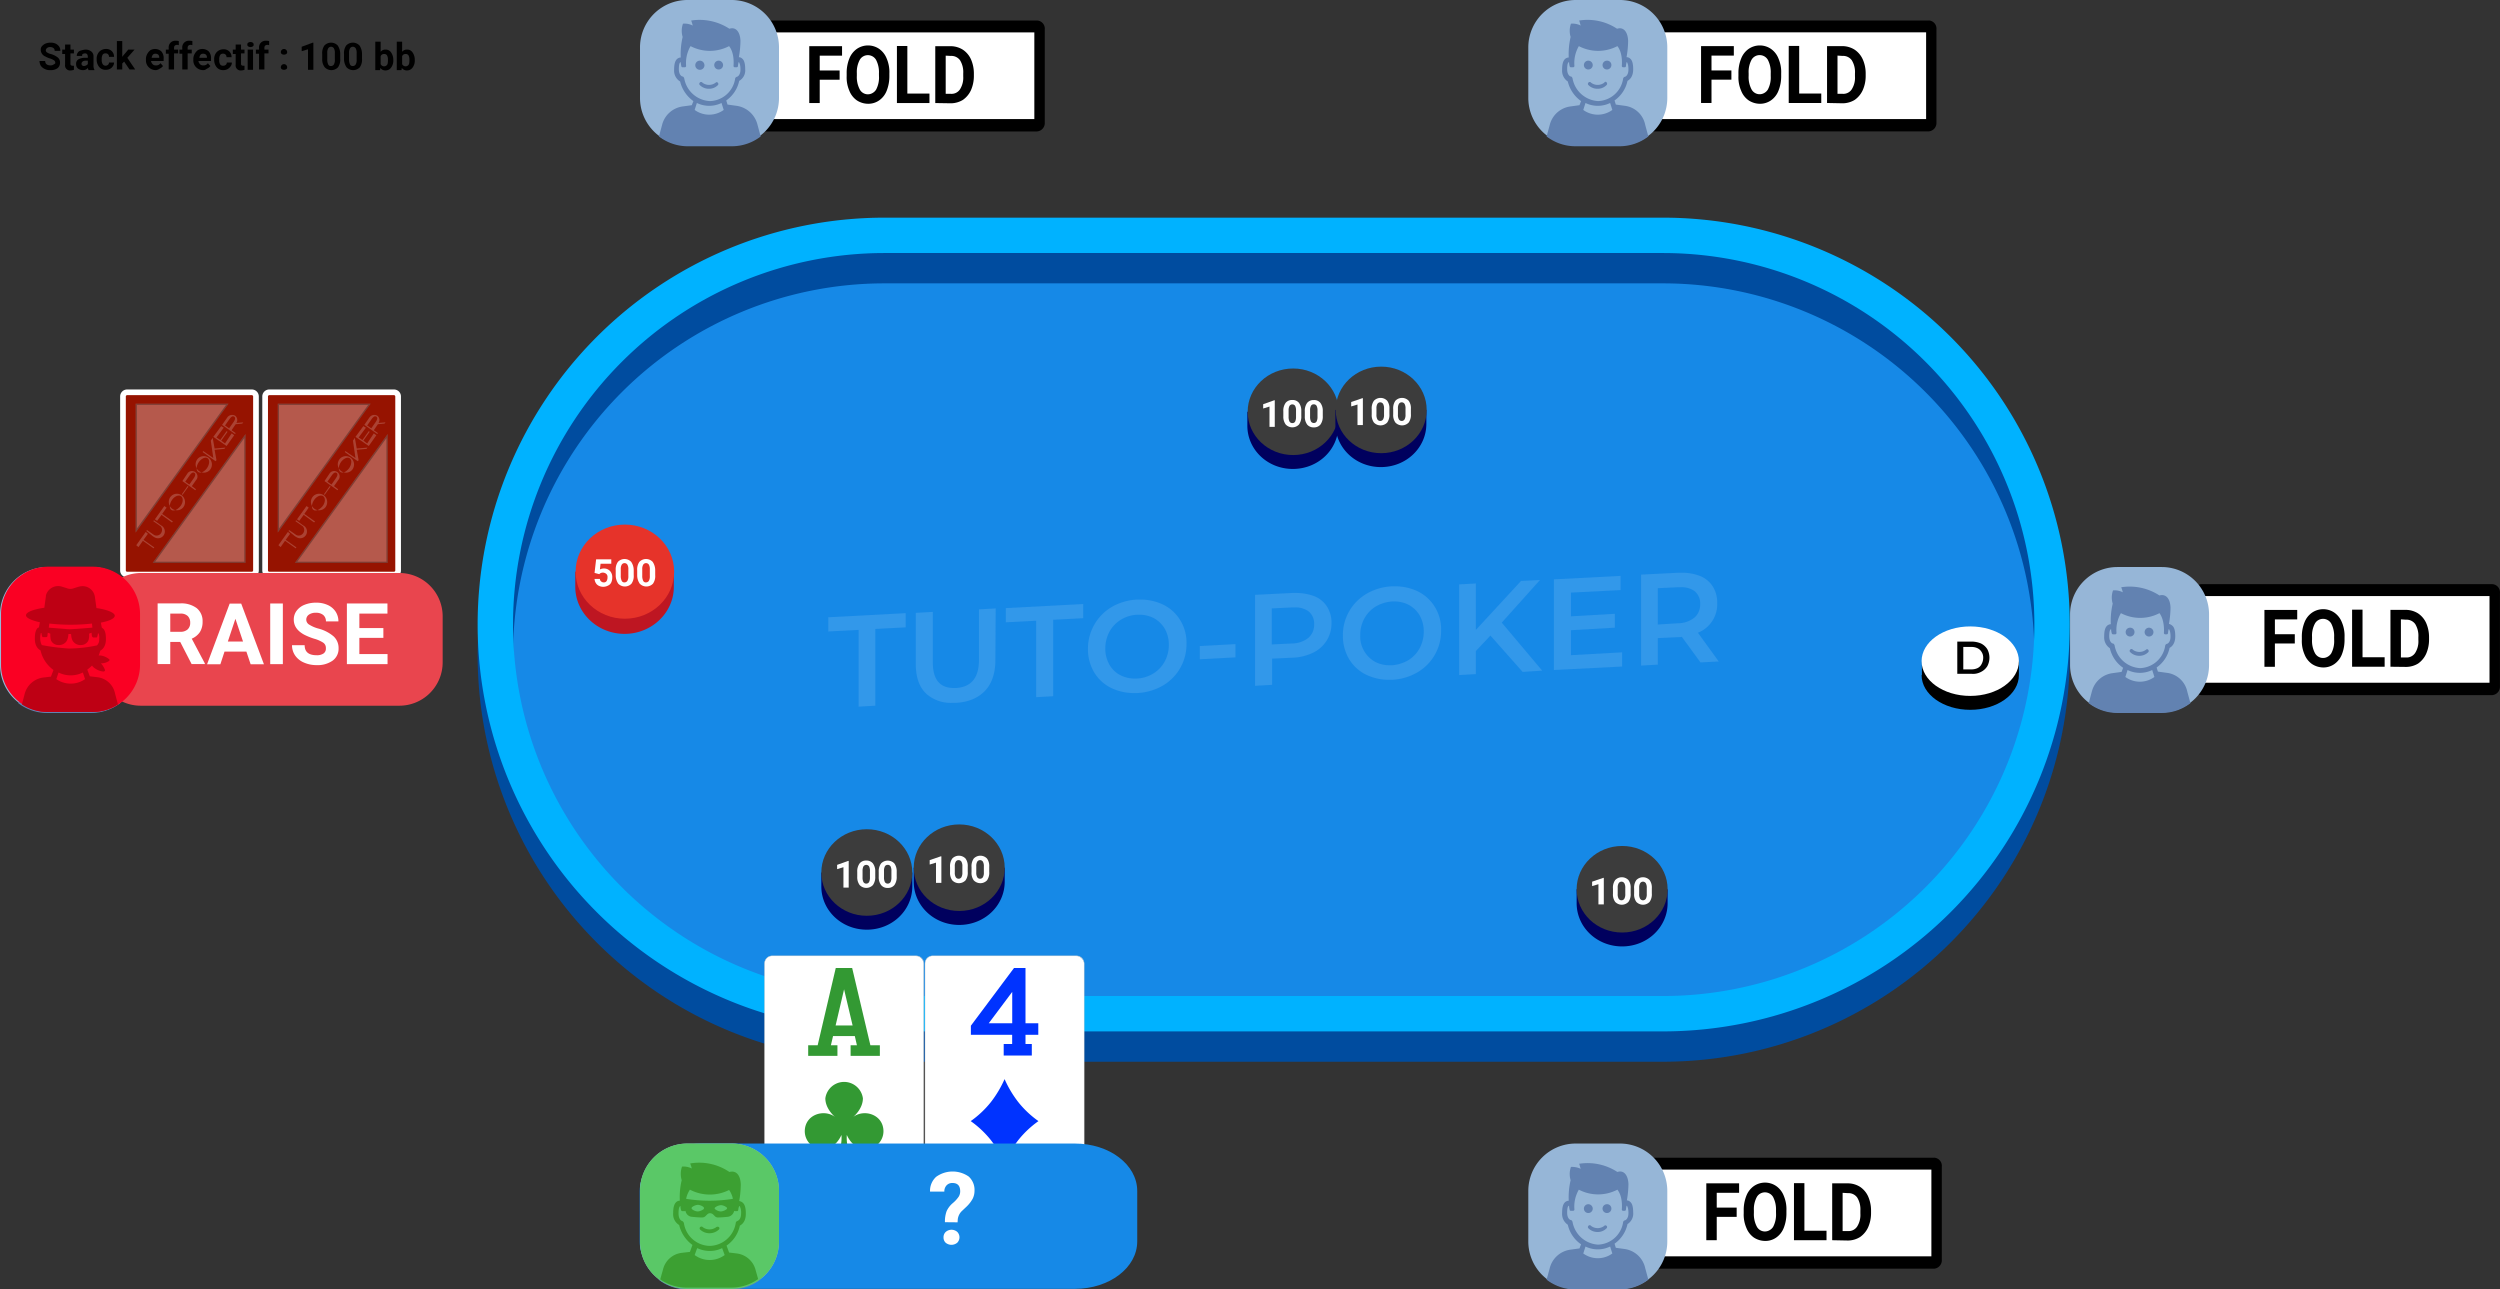 <svg id="Calque_1" data-name="Calque 1" xmlns="http://www.w3.org/2000/svg" xmlns:xlink="http://www.w3.org/1999/xlink" viewBox="0 0 791.4 408.2"><rect x="0" y="0" width="791.4" height="408.2" fill="#333333" stroke="none"/><defs><style>.cls-1{fill:none;}.cls-2{fill:#1689e7;}.cls-3{fill:#004c9f;}.cls-4{fill:#00b2ff;}.cls-5{opacity:0.2;}.cls-6{fill:#a2d0f5;}.cls-7{fill:#be1622;}.cls-8{fill:#e6332a;}.cls-9{fill:#fff;}.cls-10{clip-path:url(#clip-path);}.cls-11{fill:#961300;}.cls-12{clip-path:url(#clip-path-4);}.cls-13{opacity:0.3;}.cls-14{clip-path:url(#clip-path-5);}.cls-15{clip-path:url(#clip-path-7);}.cls-16{clip-path:url(#clip-path-9);}.cls-17{clip-path:url(#clip-path-12);}.cls-18{clip-path:url(#clip-path-13);}.cls-19{clip-path:url(#clip-path-15);}.cls-20{clip-path:url(#clip-path-17);}.cls-21{clip-path:url(#clip-path-19);}.cls-22{clip-path:url(#clip-path-21);}.cls-23{clip-path:url(#clip-path-23);}.cls-24{fill:#ccc;}.cls-25{fill:#393;}.cls-26{clip-path:url(#clip-path-25);}.cls-27{fill:#03f;}.cls-28{clip-path:url(#clip-path-27);}.cls-29{clip-path:url(#clip-path-29);}.cls-30{fill:#96b6d7;}.cls-31{fill:#6282b1;}.cls-32{fill:#e9454e;}.cls-33{isolation:isolate;}.cls-34{fill:#5ac867;}.cls-35{fill:#3ca032;}.cls-36{fill:#fa0023;}.cls-37{fill:#be0014;}.cls-38{fill:#00005e;}.cls-39{fill:#3c3c3c;}</style><clipPath id="clip-path" transform="translate(0 -5.3)"><rect class="cls-1" x="82.53" y="128.29" width="45" height="60"/></clipPath><clipPath id="clip-path-4" transform="translate(0 -5.3)"><rect class="cls-1" x="88.13" y="136.59" width="33.9" height="42.3"/></clipPath><clipPath id="clip-path-5" transform="translate(0 -5.3)"><rect class="cls-1" x="87.93" y="133.09" width="29.4" height="40.8"/></clipPath><clipPath id="clip-path-7" transform="translate(0 -5.3)"><rect class="cls-1" x="93.33" y="142.69" width="29.4" height="40.8"/></clipPath><clipPath id="clip-path-9" transform="translate(0 -5.3)"><rect class="cls-1" x="37.53" y="128.29" width="45" height="60"/></clipPath><clipPath id="clip-path-12" transform="translate(0 -5.3)"><rect class="cls-1" x="43.13" y="136.59" width="33.9" height="42.3"/></clipPath><clipPath id="clip-path-13" transform="translate(0 -5.3)"><rect class="cls-1" x="42.93" y="133.09" width="29.4" height="40.8"/></clipPath><clipPath id="clip-path-15" transform="translate(0 -5.3)"><rect class="cls-1" x="48.33" y="142.69" width="29.4" height="40.8"/></clipPath><clipPath id="clip-path-17" transform="translate(0 -5.3)"><rect class="cls-1" x="32.52" y="170.26" width="107.6" height="68.48"/></clipPath><clipPath id="clip-path-19" transform="translate(0 -5.3)"><rect class="cls-1" x="233.43" y="-7.27" width="107.6" height="68.48"/></clipPath><clipPath id="clip-path-21" transform="translate(0 -5.3)"><rect class="cls-1" x="515.74" y="-7.29" width="107.6" height="68.48"/></clipPath><clipPath id="clip-path-23" transform="translate(0 -5.3)"><rect class="cls-1" x="241.27" y="307.47" width="51.89" height="69.19"/></clipPath><clipPath id="clip-path-25" transform="translate(0 -5.3)"><rect class="cls-1" x="292.06" y="307.47" width="51.89" height="69.19"/></clipPath><clipPath id="clip-path-27" transform="translate(0 -5.3)"><rect class="cls-1" x="694.08" y="171.16" width="107.6" height="68.48"/></clipPath><clipPath id="clip-path-29" transform="translate(0 -5.3)"><rect class="cls-1" x="517.4" y="352.71" width="107.6" height="68.48"/></clipPath></defs><path class="cls-2" d="M280,90.2H526.4A117.66,117.66,0,0,1,644,207.8h0A117.66,117.66,0,0,1,526.4,325.4H280A117.66,117.66,0,0,1,162.4,207.8h0A117.53,117.53,0,0,1,280,90.2Z" transform="translate(0 -5.3)"/><path class="cls-3" d="M526.4,95a117.6,117.6,0,1,1,0,235.2H280A117.6,117.6,0,0,1,280,95H526.4m0-11.2H280a128.8,128.8,0,0,0,0,257.6H526.4a128.8,128.8,0,1,0,0-257.6Z" transform="translate(0 -5.3)"/><path class="cls-4" d="M526.4,85.4a117.6,117.6,0,1,1,0,235.2H280a117.6,117.6,0,0,1,0-235.2H526.4m0-11.2H280a128.8,128.8,0,0,0,0,257.6H526.4a128.8,128.8,0,1,0,0-257.6Z" transform="translate(0 -5.3)"/><g class="cls-5"><polyline class="cls-6" points="286.7 194.1 262.2 195.4 262.2 199.9 271.8 199.4 271.8 223.7 277.1 223.4 277.1 199.1 286.7 198.6 286.7 194.1"/><path class="cls-6" d="M315.2,197.9l-5.3.3v16c0,5.6-2.4,8.6-7.3,8.9H302c-4.5,0-6.7-2.7-6.7-8.1V199l-5.4.3v16.2c0,4.2,1.1,7.3,3.3,9.4a11.64,11.64,0,0,0,8.3,2.9h1c4-.2,7.1-1.5,9.3-3.8s3.3-5.6,3.3-9.8l.1-16.3" transform="translate(0 -5.3)"/><polyline class="cls-6" points="342.9 191.2 318.4 192.5 318.4 197 328 196.5 328 220.7 333.4 220.4 333.4 196.2 342.9 195.7 342.9 191.2"/><path class="cls-6" d="M359.3,220.1a9.88,9.88,0,0,1-4.5-1,8.45,8.45,0,0,1-3.6-3.4,10.19,10.19,0,0,1-1.3-5.1,11.22,11.22,0,0,1,1.3-5.3,10.13,10.13,0,0,1,3.6-3.8,10.91,10.91,0,0,1,5.2-1.6h.6a9.88,9.88,0,0,1,4.5,1,9.08,9.08,0,0,1,3.6,3.4,10.19,10.19,0,0,1,1.3,5.1,10.94,10.94,0,0,1-1.3,5.3,10.13,10.13,0,0,1-3.6,3.8,10.91,10.91,0,0,1-5.2,1.6h-.6m1.7-25h-1a17.59,17.59,0,0,0-8,2.3,15.32,15.32,0,0,0-7.6,13.3,14.31,14.31,0,0,0,2,7.5,12.92,12.92,0,0,0,5.6,5,16.49,16.49,0,0,0,6.9,1.5h1a18,18,0,0,0,8.1-2.3,15.12,15.12,0,0,0,7.6-13.3,13.44,13.44,0,0,0-2-7.5,12.92,12.92,0,0,0-5.6-5,16.61,16.61,0,0,0-7-1.5" transform="translate(0 -5.3)"/><polyline class="cls-6" points="391.1 203.9 379.8 204.5 379.8 208.7 391.1 208.1 391.1 203.9"/><path class="cls-6" d="M402.6,209.3V197.9l6.3-.3h.8a7.12,7.12,0,0,1,4.5,1.2,4.94,4.94,0,0,1,1.8,4.1,5.46,5.46,0,0,1-1.8,4.3,8.49,8.49,0,0,1-5.3,1.8l-6.3.3m7.7-16.3h-1.1l-11.9.6v28.8l5.4-.3v-8.3l6.5-.3a16,16,0,0,0,6.5-1.6,10.17,10.17,0,0,0,5.8-9.3,9.4,9.4,0,0,0-1.5-5.4,8.38,8.38,0,0,0-4.3-3.3,17,17,0,0,0-5.4-.9" transform="translate(0 -5.3)"/><path class="cls-6" d="M440,215.9a9.88,9.88,0,0,1-4.5-1,9.08,9.08,0,0,1-3.6-3.4,9.26,9.26,0,0,1-1.3-5.1,10.94,10.94,0,0,1,1.3-5.3,10.13,10.13,0,0,1,3.6-3.8,12.14,12.14,0,0,1,5.2-1.6h.6a9.88,9.88,0,0,1,4.5,1,9.08,9.08,0,0,1,3.6,3.4,10.19,10.19,0,0,1,1.3,5.1,11.22,11.22,0,0,1-1.3,5.3,10.13,10.13,0,0,1-3.6,3.8,12.14,12.14,0,0,1-5.2,1.6H440m1.7-25h-1a17.59,17.59,0,0,0-8,2.3,15.12,15.12,0,0,0-7.6,13.3,14.31,14.31,0,0,0,2,7.5,12.92,12.92,0,0,0,5.6,5,16.49,16.49,0,0,0,6.9,1.5h1a17.59,17.59,0,0,0,8-2.3,15.12,15.12,0,0,0,7.6-13.3,13.44,13.44,0,0,0-2-7.5,12.92,12.92,0,0,0-5.6-5,16.49,16.49,0,0,0-6.9-1.5" transform="translate(0 -5.3)"/><polyline class="cls-6" points="487.5 183.6 481.5 183.9 467.2 199.4 467.2 184.7 461.9 185 461.9 213.7 467.2 213.4 467.2 206.1 471.8 201.2 482 212.7 488.2 212.3 475.4 197.1 487.5 183.6"/><polyline class="cls-6" points="513 182.3 491.9 183.4 491.9 212.1 513.5 211 513.5 206.5 497.3 207.4 497.3 199.5 511.2 198.7 511.2 194.3 497.3 195.1 497.3 187.6 513 186.8 513 182.3"/><path class="cls-6" d="M524.8,203V191.5l6.3-.3h.8a7.12,7.12,0,0,1,4.5,1.2,4.94,4.94,0,0,1,1.8,4.1,5.46,5.46,0,0,1-1.8,4.3,8.49,8.49,0,0,1-5.3,1.8l-6.3.4m7.7-16.4h-1.1l-11.9.6V216l5.3-.3v-8.4l6.5-.3a4.1,4.1,0,0,0,1.1-.1l5.9,8.1,5.8-.3-6.6-9.1a9.67,9.67,0,0,0,6.1-9.4,9.4,9.4,0,0,0-1.5-5.4,8.38,8.38,0,0,0-4.3-3.3,15.53,15.53,0,0,0-5.3-.9" transform="translate(0 -5.3)"/></g><path class="cls-7" d="M210.71,186.26a16,16,0,0,0-22.4-3.6,15.38,15.38,0,0,0-3.6,3.6h-2.6v4.8c0,8.2,7,14.9,15.6,14.9s15.6-6.7,15.6-14.9v-4.8Z" transform="translate(0 -5.3)"/><ellipse class="cls-8" cx="197.81" cy="180.96" rx="15.6" ry="14.9"/><path class="cls-9" d="M188.21,186.66l.5-4.3h4.8v1.4h-3.4l-.2,1.8a2.77,2.77,0,0,1,1.3-.3,2.56,2.56,0,0,1,1.9.8,2.82,2.82,0,0,1,.7,2.1,3.65,3.65,0,0,1-.3,1.5,2,2,0,0,1-1,1,3.31,3.31,0,0,1-1.5.4,3.19,3.19,0,0,1-1.4-.3,2.19,2.19,0,0,1-1-.9,2.84,2.84,0,0,1-.4-1.3h1.7a1,1,0,0,0,.4.8,1.14,1.14,0,0,0,.8.3,1,1,0,0,0,.9-.4,2.13,2.13,0,0,0,.3-1.2,1.25,1.25,0,0,0-.4-1.1,1.78,1.78,0,0,0-1-.4,1.69,1.69,0,0,0-1,.3l-.2.2Z" transform="translate(0 -5.3)"/><path class="cls-9" d="M200.61,187.36a4.15,4.15,0,0,1-.7,2.7,2.9,2.9,0,0,1-4.2,0,4.71,4.71,0,0,1-.8-2.6v-1.6a4.15,4.15,0,0,1,.7-2.7,2.9,2.9,0,0,1,4.2,0,4.71,4.71,0,0,1,.8,2.6Zm-1.7-1.8a2.81,2.81,0,0,0-.3-1.5,1.06,1.06,0,0,0-1.8,0,2.65,2.65,0,0,0-.3,1.4v2.1a3.51,3.51,0,0,0,.3,1.6.87.87,0,0,0,.9.5,1.05,1.05,0,0,0,.9-.5,2.81,2.81,0,0,0,.3-1.5Z" transform="translate(0 -5.3)"/><path class="cls-9" d="M207.41,187.36a4.15,4.15,0,0,1-.7,2.7,2.9,2.9,0,0,1-4.2,0,4.71,4.71,0,0,1-.8-2.6v-1.6a4.15,4.15,0,0,1,.7-2.7,2.9,2.9,0,0,1,4.2,0,4.71,4.71,0,0,1,.8,2.6Zm-1.7-1.8a2.81,2.81,0,0,0-.3-1.5,1.06,1.06,0,0,0-1.8,0,2.65,2.65,0,0,0-.3,1.4v2.1a3.51,3.51,0,0,0,.3,1.6.87.87,0,0,0,.9.5,1.05,1.05,0,0,0,.9-.5,2.81,2.81,0,0,0,.3-1.5Z" transform="translate(0 -5.3)"/><g id="D2"><path d="M608.3,219c0,6.1,6.9,11,15.4,11s15.4-4.9,15.4-11v-4.4H608.4V219Z" transform="translate(0 -5.3)"/><ellipse class="cls-9" cx="623.7" cy="209.3" rx="15.4" ry="11"/><path d="M619.6,208.4h4.5a7.65,7.65,0,0,1,3,.6,4.94,4.94,0,0,1,2,1.8,5.74,5.74,0,0,1,0,5.4,4.94,4.94,0,0,1-2,1.8,5.25,5.25,0,0,1-3,.6h-4.5Zm4.4,8.8a4.48,4.48,0,0,0,2-.4,2.74,2.74,0,0,0,1.3-1.3,4.14,4.14,0,0,0,.5-1.9,3.2,3.2,0,0,0-.5-1.9,3,3,0,0,0-1.3-1.2,4.48,4.48,0,0,0-2-.4h-2.5v7.1Z" transform="translate(0 -5.3)"/></g><g id="C2b"><g class="cls-10"><g class="cls-10"><g class="cls-10"><path class="cls-11" d="M85.33,129.49h39.5a1.32,1.32,0,0,1,1.3,1.3v55.1a1.32,1.32,0,0,1-1.3,1.3H85.33a1.32,1.32,0,0,1-1.3-1.3v-55.1A1.32,1.32,0,0,1,85.33,129.49Z" transform="translate(0 -5.3)"/><path class="cls-9" d="M124.73,130.39a.43.43,0,0,1,.4.4v55.1a.43.43,0,0,1-.4.4H85.23a.43.43,0,0,1-.4-.4v-55.1a.43.43,0,0,1,.4-.4h39.5m0-1.8H85.23a2.22,2.22,0,0,0-2.2,2.2v55.1a2.22,2.22,0,0,0,2.2,2.2h39.5a2.22,2.22,0,0,0,2.2-2.2v-55.1a2.22,2.22,0,0,0-2.2-2.2" transform="translate(0 -5.3)"/><g class="cls-5"><g class="cls-12"><polygon class="cls-9" points="91.83 168.99 90.43 170.89 93.83 173.29 93.63 173.59 90.23 171.19 88.83 173.19 88.13 172.59 91.13 168.39 91.83 168.99"/><path class="cls-9" d="M91.33,173.39l.2-.3,2.3,1.6a1.72,1.72,0,0,0,2.3-.9,1.68,1.68,0,0,0-.3-1.9l-2.3-1.6.2-.3,2.2,1.6a2.15,2.15,0,1,1-2,3.8c-.2-.1-.3-.2-.5-.3Z" transform="translate(0 -5.3)"/><polygon class="cls-9" points="97.73 160.69 96.33 162.69 99.73 165.09 99.43 165.39 96.13 162.99 94.73 164.89 94.03 164.39 97.03 160.19 97.73 160.69"/><path class="cls-9" d="M102.93,166a2.57,2.57,0,0,1-3.7.1,2.66,2.66,0,0,1-.1-3.7,2.6,2.6,0,0,1,3.4-.3,2.72,2.72,0,0,1,.4,3.9h0m-3.5-2.4c-.7,1-1,2.5-.2,3.1s2.1-.2,2.9-1.2,1-2.5.2-3.1-2.2.1-2.9,1.2" transform="translate(0 -5.3)"/><rect class="cls-9" x="101.99" y="160.39" width="3.2" height="0.3" transform="translate(-87.27 146.49) rotate(-54.54)"/><path class="cls-9" d="M104.33,155.19a1.73,1.73,0,1,1,2.9,1.9l-.1.1-1.4,2,1.3,1-.2.3-4.1-2.9Zm2,1.5c.5-.7.7-1.4.2-1.7s-1,.1-1.5.8l-1.4,2,1.3.9Z" transform="translate(0 -5.3)"/><path class="cls-9" d="M111.43,154.09a2.57,2.57,0,0,1-3.7.1,2.66,2.66,0,0,1-.1-3.7,2.6,2.6,0,0,1,3.4-.3,2.71,2.71,0,0,1,.4,3.9h0m-3.5-2.5c-.7,1-1,2.5-.2,3.1s2.1-.2,2.8-1.2,1-2.5.2-3.1-2.1.2-2.8,1.2" transform="translate(0 -5.3)"/><polygon class="cls-9" points="112.93 141.99 116.33 141.69 116.03 142.09 112.93 142.39 113.53 145.69 113.23 145.99 109.13 143.09 109.33 142.79 112.53 144.99 111.73 139.49 112.33 138.59 112.93 141.99"/><polygon class="cls-9" points="113.53 138.49 114.73 139.29 116.73 136.49 117.03 136.69 115.03 139.49 116.23 140.39 118.33 137.19 119.13 137.79 116.73 141.19 112.53 138.29 115.03 134.89 115.83 135.39 113.53 138.49"/><path class="cls-9" d="M116.93,137.49a1.88,1.88,0,0,1,2.5-.6,1.72,1.72,0,0,1,.4,2.3l2.2-.2-.3.4-2.1.2-1.3,1.9,1.3.9-.2.3-4.1-2.9Zm.6,3.4,1.4-2c.5-.7.7-1.4.2-1.7s-1,.1-1.5.8l-1.4,2Z" transform="translate(0 -5.3)"/></g></g><g class="cls-13"><g class="cls-14"><polygon class="cls-9" points="87.93 168.59 87.93 127.79 117.33 127.79 87.93 168.59"/></g></g><g class="cls-13"><g class="cls-14"><path d="M116.53,133.49l-28.2,39.1v-39.1Zm.8-.4H87.93v40.8Z" transform="translate(0 -5.3)"/></g></g><g class="cls-13"><g class="cls-15"><polygon class="cls-9" points="122.73 137.39 122.73 178.19 93.33 178.19 122.73 137.39"/></g></g><g class="cls-13"><g class="cls-15"><path d="M122.33,144v39.1H94.13Zm.4-1.3-29.4,40.8h29.4Z" transform="translate(0 -5.3)"/></g></g></g></g></g></g><g id="C2"><g class="cls-16"><g class="cls-16"><g class="cls-16"><path class="cls-11" d="M40.33,129.49h39.5a1.32,1.32,0,0,1,1.3,1.3v55.1a1.32,1.32,0,0,1-1.3,1.3H40.33a1.32,1.32,0,0,1-1.3-1.3v-55.1A1.32,1.32,0,0,1,40.33,129.49Z" transform="translate(0 -5.3)"/><path class="cls-9" d="M79.73,130.39a.43.43,0,0,1,.4.4v55.1a.43.43,0,0,1-.4.4H40.23a.43.43,0,0,1-.4-.4v-55.1a.43.43,0,0,1,.4-.4h39.5m0-1.8H40.23a2.22,2.22,0,0,0-2.2,2.2v55.1a2.22,2.22,0,0,0,2.2,2.2h39.5a2.22,2.22,0,0,0,2.2-2.2v-55.1a2.22,2.22,0,0,0-2.2-2.2" transform="translate(0 -5.3)"/><g class="cls-5"><g class="cls-17"><polygon class="cls-9" points="46.83 168.99 45.43 170.89 48.83 173.29 48.63 173.59 45.23 171.19 43.83 173.19 43.13 172.59 46.13 168.39 46.83 168.99"/><path class="cls-9" d="M46.33,173.39l.2-.3,2.3,1.6a1.72,1.72,0,0,0,2.3-.9,1.68,1.68,0,0,0-.3-1.9l-2.3-1.6.2-.3,2.2,1.6a2.15,2.15,0,1,1-2,3.8c-.2-.1-.3-.2-.5-.3Z" transform="translate(0 -5.3)"/><polygon class="cls-9" points="52.73 160.69 51.33 162.69 54.73 165.09 54.43 165.39 51.13 162.99 49.73 164.89 49.03 164.39 52.03 160.19 52.73 160.69"/><path class="cls-9" d="M57.93,166a2.57,2.57,0,0,1-3.7.1,2.66,2.66,0,0,1-.1-3.7,2.6,2.6,0,0,1,3.4-.3,2.72,2.72,0,0,1,.4,3.9h0m-3.5-2.4c-.7,1-1,2.5-.2,3.1s2.1-.2,2.9-1.2,1-2.5.2-3.1-2.2.1-2.9,1.2" transform="translate(0 -5.3)"/><rect class="cls-9" x="57" y="160.39" width="3.2" height="0.3" transform="translate(-106.16 109.84) rotate(-54.54)"/><path class="cls-9" d="M59.33,155.19a1.73,1.73,0,1,1,2.9,1.9l-.1.1-1.4,2,1.3,1-.2.3-4.1-2.9Zm2,1.5c.5-.7.7-1.4.2-1.7s-1,.1-1.5.8l-1.4,2,1.3.9Z" transform="translate(0 -5.3)"/><path class="cls-9" d="M66.43,154.09a2.57,2.57,0,0,1-3.7.1,2.66,2.66,0,0,1-.1-3.7,2.6,2.6,0,0,1,3.4-.3,2.71,2.71,0,0,1,.4,3.9h0m-3.5-2.5c-.7,1-1,2.5-.2,3.1s2.1-.2,2.8-1.2,1-2.5.2-3.1-2.1.2-2.8,1.2" transform="translate(0 -5.3)"/><polygon class="cls-9" points="67.93 141.99 71.33 141.69 71.03 142.09 67.93 142.39 68.53 145.69 68.23 145.99 64.13 143.09 64.33 142.79 67.53 144.99 66.73 139.49 67.33 138.59 67.93 141.99"/><polygon class="cls-9" points="68.53 138.49 69.73 139.29 71.73 136.49 72.03 136.69 70.03 139.49 71.23 140.39 73.33 137.19 74.13 137.79 71.73 141.19 67.53 138.29 70.03 134.89 70.83 135.39 68.53 138.49"/><path class="cls-9" d="M71.93,137.49a1.88,1.88,0,0,1,2.5-.6,1.72,1.72,0,0,1,.4,2.3L77,139l-.3.4-2.1.2-1.3,1.9,1.3.9-.2.3-4.1-2.9Zm.6,3.4,1.4-2c.5-.7.7-1.4.2-1.7s-1,.1-1.5.8l-1.4,2Z" transform="translate(0 -5.3)"/></g></g><g class="cls-13"><g class="cls-18"><polygon class="cls-9" points="42.93 168.59 42.93 127.79 72.33 127.79 42.93 168.59"/></g></g><g class="cls-13"><g class="cls-18"><path d="M71.53,133.49l-28.2,39.1v-39.1Zm.8-.4H42.93v40.8Z" transform="translate(0 -5.3)"/></g></g><g class="cls-13"><g class="cls-19"><polygon class="cls-9" points="77.73 137.39 77.73 178.19 48.33 178.19 77.73 137.39"/></g></g><g class="cls-13"><g class="cls-19"><path d="M77.33,144v39.1H49.13Zm.4-1.3-29.4,40.8h29.4Z" transform="translate(0 -5.3)"/></g></g></g></g></g></g><g id="Action_3" data-name="Action 3"><g class="cls-20"><g class="cls-20"><path class="cls-9" d="M35.29,222.45a.82.82,0,0,1-.77-.93V192.09a.91.91,0,0,1,.77-.92h92.07a.8.8,0,0,1,.77.92v29.43a.92.92,0,0,1-.77.93Z" transform="translate(0 -5.3)"/><path d="M126.52,220.52H36.21V193.09h90.31Zm.84-31.2H35.29a2.66,2.66,0,0,0-2.46,2.84V221.6a2.71,2.71,0,0,0,2.46,2.84h92.07a2.66,2.66,0,0,0,2.46-2.84V192.16a2.57,2.57,0,0,0-2.46-2.84" transform="translate(0 -5.3)"/></g><path d="M64.88,208.07h-6.3v7.38H55.27v-18H65.65v3H58.58v4.68h6.3Z" transform="translate(0 -5.3)"/><path d="M80.64,206.84a12.4,12.4,0,0,1-.85,4.69,6.75,6.75,0,0,1-2.38,3.08,6,6,0,0,1-3.54,1.07,6.55,6.55,0,0,1-3.53-1.07A6.77,6.77,0,0,1,68,211.53a10.48,10.48,0,0,1-.84-4.61v-.84a12.15,12.15,0,0,1,.84-4.69,6.77,6.77,0,0,1,2.39-3.08,6.25,6.25,0,0,1,7.07,0,6.75,6.75,0,0,1,2.38,3.08,11,11,0,0,1,.85,4.69v.76Zm-3.31-.76a8.4,8.4,0,0,0-.92-4.31,3,3,0,0,0-4.08-1.07,2.89,2.89,0,0,0-1.07,1.07,8.11,8.11,0,0,0-.92,4.23v.84a8.4,8.4,0,0,0,.92,4.31,2.91,2.91,0,0,0,4,1.15,3.09,3.09,0,0,0,1.15-1.07,8.23,8.23,0,0,0,.92-4.31Z" transform="translate(0 -5.3)"/><path d="M86.32,212.45h7v3H83V197.39h3.3v15.06Z" transform="translate(0 -5.3)"/><path d="M95.16,215.45v-18h4.92a7.4,7.4,0,0,1,3.77,1.07,7.27,7.27,0,0,1,2.61,3.08,11.09,11.09,0,0,1,.92,4.46v.84a11.09,11.09,0,0,1-.92,4.46,7.59,7.59,0,0,1-2.54,3.07,7.37,7.37,0,0,1-3.76,1.08Zm3.31-15v12.06h1.61a3.17,3.17,0,0,0,2.92-1.46,6.82,6.82,0,0,0,1-4.07v-.92a7.07,7.07,0,0,0-1-4.15,3.37,3.37,0,0,0-2.92-1.39Z" transform="translate(0 -5.3)"/></g></g><g id="Action_3-2" data-name="Action 3"><g class="cls-21"><g class="cls-21"><path class="cls-9" d="M236.2,44.91a.81.81,0,0,1-.77-.92V14.56a.92.92,0,0,1,.77-.93h92.07a.81.81,0,0,1,.77.93V44a.91.91,0,0,1-.77.92Z" transform="translate(0 -5.3)"/><path d="M327.43,43H237.12V15.55h90.31Zm.84-31.2H236.2a2.66,2.66,0,0,0-2.46,2.84V44.07a2.71,2.71,0,0,0,2.46,2.84h92.07a2.66,2.66,0,0,0,2.46-2.84V14.63a2.57,2.57,0,0,0-2.46-2.84" transform="translate(0 -5.3)"/></g><path d="M265.79,30.54h-6.3v7.38h-3.31v-18h10.38v3h-7.07v4.69h6.3Z" transform="translate(0 -5.3)"/><path d="M281.54,29.31A12.43,12.43,0,0,1,280.7,34a6.68,6.68,0,0,1-2.38,3.07,6,6,0,0,1-3.54,1.08,6.53,6.53,0,0,1-3.54-1.08A6.68,6.68,0,0,1,268.86,34a10.5,10.5,0,0,1-.84-4.61v-.85a12.22,12.22,0,0,1,.84-4.69,6.78,6.78,0,0,1,2.38-3.07,6.27,6.27,0,0,1,7.08,0,6.78,6.78,0,0,1,2.38,3.07,10.88,10.88,0,0,1,.84,4.69v.77Zm-3.3-.77a8.36,8.36,0,0,0-.92-4.3,3,3,0,0,0-4.08-1.08,2.85,2.85,0,0,0-1.07,1.08,8.12,8.12,0,0,0-.93,4.23v.84a8.41,8.41,0,0,0,.93,4.31,2.9,2.9,0,0,0,4,1.15,3.14,3.14,0,0,0,1.16-1.08,8.17,8.17,0,0,0,.92-4.3Z" transform="translate(0 -5.3)"/><path d="M287.23,34.92h7v3H283.93V19.86h3.3V34.92Z" transform="translate(0 -5.3)"/><path d="M296.07,37.92v-18H301A7.36,7.36,0,0,1,304.75,21a7.22,7.22,0,0,1,2.62,3.08,11.08,11.08,0,0,1,.92,4.45v.85a11.13,11.13,0,0,1-.92,4.46,7.59,7.59,0,0,1-2.54,3.07A7.38,7.38,0,0,1,301.06,38Zm3.3-15V35H301a3.18,3.18,0,0,0,2.92-1.46,6.89,6.89,0,0,0,1-4.07v-.93a7.14,7.14,0,0,0-1-4.15A3.37,3.37,0,0,0,301,23Z" transform="translate(0 -5.3)"/></g></g><g id="Action_3-3" data-name="Action 3"><g class="cls-22"><g class="cls-22"><path class="cls-9" d="M518.5,44.89a.82.82,0,0,1-.77-.92V14.54a.92.92,0,0,1,.77-.93h92.08a.82.82,0,0,1,.77.93V44a.91.91,0,0,1-.77.92Z" transform="translate(0 -5.3)"/><path d="M609.73,43h-90.3V15.53h90.3Zm.85-31.2H518.5A2.67,2.67,0,0,0,516,14.61V44.05a2.71,2.71,0,0,0,2.46,2.84h92.08A2.66,2.66,0,0,0,613,44.05V14.61a2.58,2.58,0,0,0-2.46-2.84" transform="translate(0 -5.3)"/></g><path d="M548.09,30.52h-6.3V37.9h-3.3v-18h10.37v3h-7.07V27.6h6.3Z" transform="translate(0 -5.3)"/><path d="M563.85,29.29A12.25,12.25,0,0,1,563,34a6.61,6.61,0,0,1-2.38,3.07,6,6,0,0,1-3.53,1.08,6.53,6.53,0,0,1-3.54-1.08A6.61,6.61,0,0,1,551.17,34a10.51,10.51,0,0,1-.85-4.61v-.85a12,12,0,0,1,.85-4.68,6.69,6.69,0,0,1,2.38-3.08,6.25,6.25,0,0,1,7.07,0A6.69,6.69,0,0,1,563,23.84a10.67,10.67,0,0,1,.85,4.68v.77Zm-3.31-.77a8.36,8.36,0,0,0-.92-4.3,3,3,0,0,0-4.07-1.08,2.94,2.94,0,0,0-1.08,1.08,8.11,8.11,0,0,0-.92,4.23v.84a8.4,8.4,0,0,0,.92,4.31,2.91,2.91,0,0,0,4,1.15,3.12,3.12,0,0,0,1.15-1.08,8.17,8.17,0,0,0,.92-4.3Z" transform="translate(0 -5.3)"/><path d="M569.54,34.9h7v3h-10.3V19.84h3.31V34.9Z" transform="translate(0 -5.3)"/><path d="M578.37,37.9v-18h4.92A7.37,7.37,0,0,1,587.06,21a7.27,7.27,0,0,1,2.61,3.08,10.92,10.92,0,0,1,.93,4.45v.85a11,11,0,0,1-.93,4.46,7.65,7.65,0,0,1-2.53,3.07A7.41,7.41,0,0,1,583.37,38Zm3.31-15V35h1.61a3.16,3.16,0,0,0,2.92-1.46,6.82,6.82,0,0,0,1-4.07v-.93a7.07,7.07,0,0,0-1-4.15A3.35,3.35,0,0,0,583.29,23Z" transform="translate(0 -5.3)"/></g></g><g class="cls-23"><g class="cls-23"><rect class="cls-9" x="242.03" y="302.58" width="50.37" height="68.36" rx="2.44"/><path class="cls-24" d="M290,308a2.38,2.38,0,0,1,2.37,2.37v63.49a2.38,2.38,0,0,1-2.37,2.37H244.47a2.38,2.38,0,0,1-2.37-2.37V310.32a2.38,2.38,0,0,1,2.37-2.37H290m0-.13H244.47a2.51,2.51,0,0,0-2.51,2.5v63.49a2.51,2.51,0,0,0,2.51,2.5H290a2.51,2.51,0,0,0,2.51-2.5V310.32a2.51,2.51,0,0,0-2.51-2.5" transform="translate(0 -5.3)"/><path class="cls-25" d="M265.1,336.19v3.35h-9.26v-3.35h3l5.73-24.47h5.19l5.77,24.47h3v3.35h-9.26v-3.35h2l-.67-2.92h-6.89l-.68,2.92Zm-.58-6.27h5.38l-2.7-11.44Z" transform="translate(0 -5.3)"/><path class="cls-25" d="M270.05,358.92s3.11-2.49,3.11-5.94a6,6,0,0,0-11.89,0c0,3.45,3.12,5.94,3.12,5.94-3.46-2.69-9.63-.85-9.63,4.53a5.71,5.71,0,0,0,5.66,5.66c4.15,0,5.95-4.53,5.95-4.53s.52,5.17-2.55,7.93h6.79c-3.07-2.76-2.54-7.93-2.54-7.93s1.79,4.53,5.94,4.53a5.72,5.72,0,0,0,5.66-5.66c0-5.38-6.17-7.22-9.62-4.53" transform="translate(0 -5.3)"/></g></g><g class="cls-26"><g class="cls-26"><rect class="cls-9" x="292.82" y="302.58" width="50.37" height="68.36" rx="2.44"/><path class="cls-24" d="M340.76,308a2.38,2.38,0,0,1,2.37,2.37v63.49a2.38,2.38,0,0,1-2.37,2.37h-45.5a2.38,2.38,0,0,1-2.37-2.37V310.32a2.38,2.38,0,0,1,2.37-2.37h45.5m0-.13h-45.5a2.5,2.5,0,0,0-2.5,2.5v63.49a2.5,2.5,0,0,0,2.5,2.5h45.5a2.5,2.5,0,0,0,2.5-2.5V310.32a2.5,2.5,0,0,0-2.5-2.5" transform="translate(0 -5.3)"/><path class="cls-27" d="M322.36,354.2a34.53,34.53,0,0,1-4.35-7.3,34.53,34.53,0,0,1-4.35,7.3,31,31,0,0,1-6.37,6,31,31,0,0,1,6.37,6,34.61,34.61,0,0,1,4.35,7.29,34.61,34.61,0,0,1,4.35-7.29,31,31,0,0,1,6.37-6,31,31,0,0,1-6.37-6" transform="translate(0 -5.3)"/><path class="cls-27" d="M317.73,335.79h2.68v-2.92H307.34V330L321,311.72h3.63v17.5h4.05v3.65h-4.05v2.92h2v3.65h-8.9ZM313,329.22h7.43v-9.93Z" transform="translate(0 -5.3)"/></g></g><g id="Action_3-4" data-name="Action 3"><g class="cls-28"><g class="cls-28"><path class="cls-9" d="M696.85,223.35a.81.81,0,0,1-.77-.92V193a.92.92,0,0,1,.77-.92h92.07a.8.8,0,0,1,.77.92v29.44a.91.91,0,0,1-.77.92Z" transform="translate(0 -5.3)"/><path d="M788.08,221.43H697.77V194h90.31Zm.84-31.21H696.85a2.67,2.67,0,0,0-2.46,2.85V222.5a2.72,2.72,0,0,0,2.46,2.85h92.07a2.67,2.67,0,0,0,2.46-2.85V193.07a2.58,2.58,0,0,0-2.46-2.85" transform="translate(0 -5.3)"/></g><path d="M726.44,209h-6.3v7.38h-3.31v-18h10.38v3h-7.07v4.69h6.3Z" transform="translate(0 -5.3)"/><path d="M742.19,207.75a12.46,12.46,0,0,1-.84,4.69,6.73,6.73,0,0,1-2.38,3.07,6,6,0,0,1-3.54,1.08,6.56,6.56,0,0,1-3.53-1.08,6.68,6.68,0,0,1-2.39-3.07,10.5,10.5,0,0,1-.84-4.61V207a12.19,12.19,0,0,1,.84-4.69,6.68,6.68,0,0,1,2.39-3.07,6.25,6.25,0,0,1,7.07,0,6.73,6.73,0,0,1,2.38,3.07,10.86,10.86,0,0,1,.84,4.69v.77Zm-3.3-.77a8.34,8.34,0,0,0-.92-4.3,3,3,0,0,0-4.08-1.08,2.85,2.85,0,0,0-1.07,1.08,8.05,8.05,0,0,0-.92,4.22v.85a8.34,8.34,0,0,0,.92,4.3,2.91,2.91,0,0,0,4,1.16,3.15,3.15,0,0,0,1.16-1.08,8.22,8.22,0,0,0,.92-4.3Z" transform="translate(0 -5.3)"/><path d="M747.88,213.36h7v3h-10.3V198.29h3.3v15.07Z" transform="translate(0 -5.3)"/><path d="M756.72,216.36v-18h4.92a7.41,7.41,0,0,1,3.77,1.08,7.24,7.24,0,0,1,2.61,3.07,11.13,11.13,0,0,1,.92,4.46v.85a11.08,11.08,0,0,1-.92,4.45,7.62,7.62,0,0,1-2.54,3.08,7.36,7.36,0,0,1-3.76,1.07Zm3.31-15v12.07h1.61a3.21,3.21,0,0,0,2.92-1.46,6.85,6.85,0,0,0,1-4.08V207a7.07,7.07,0,0,0-1-4.15,3.37,3.37,0,0,0-2.92-1.38Z" transform="translate(0 -5.3)"/></g></g><path class="cls-2" d="M222.2,367.3H340.3c10.9,0,19.7,6.7,19.7,15v16c0,8.3-8.8,15-19.7,15H222.2c-10.9,0-19.7-6.7-19.7-15v-16C202.6,374,211.4,367.3,222.2,367.3Z" transform="translate(0 -5.3)"/><g id="Action_3-5" data-name="Action 3"><g class="cls-29"><g class="cls-29"><path class="cls-9" d="M520.17,404.9a.82.82,0,0,1-.77-.93V374.54a.91.91,0,0,1,.77-.92h92.07a.81.81,0,0,1,.77.92V404a.93.93,0,0,1-.77.93Z" transform="translate(0 -5.3)"/><path d="M611.4,403H521.09V375.54H611.4Zm.84-31.2H520.17a2.66,2.66,0,0,0-2.46,2.84v29.44a2.71,2.71,0,0,0,2.46,2.84h92.07a2.66,2.66,0,0,0,2.46-2.84V374.61a2.58,2.58,0,0,0-2.46-2.84" transform="translate(0 -5.3)"/></g><path d="M549.76,390.52h-6.31v7.38h-3.3v-18h10.38v3h-7.08v4.68h6.31Z" transform="translate(0 -5.3)"/><path d="M565.51,389.29a12.39,12.39,0,0,1-.84,4.69,6.71,6.71,0,0,1-2.39,3.08,5.94,5.94,0,0,1-3.53,1.07,6.61,6.61,0,0,1-3.54-1.07,6.75,6.75,0,0,1-2.38-3.08,10.48,10.48,0,0,1-.84-4.61v-.84a12.15,12.15,0,0,1,.84-4.69,6.75,6.75,0,0,1,2.38-3.08,6.25,6.25,0,0,1,7.07,0,6.71,6.71,0,0,1,2.39,3.08,10.83,10.83,0,0,1,.84,4.69v.76Zm-3.3-.76a8.5,8.5,0,0,0-.92-4.31,3,3,0,0,0-4.08-1.07,2.82,2.82,0,0,0-1.07,1.07,8.12,8.12,0,0,0-.93,4.23v.84a8.41,8.41,0,0,0,.93,4.31,2.9,2.9,0,0,0,4,1.15,3.12,3.12,0,0,0,1.16-1.07,8.33,8.33,0,0,0,.92-4.31Z" transform="translate(0 -5.3)"/><path d="M571.2,394.9h7v3H567.9V379.84h3.3V394.9Z" transform="translate(0 -5.3)"/><path d="M580,397.9v-18H585a7.36,7.36,0,0,1,3.76,1.07,7.22,7.22,0,0,1,2.62,3.08,11.09,11.09,0,0,1,.92,4.46v.84a11.09,11.09,0,0,1-.92,4.46,7.59,7.59,0,0,1-2.54,3.07A7.38,7.38,0,0,1,585,398Zm3.3-15V395H585a3.18,3.18,0,0,0,2.92-1.46,6.89,6.89,0,0,0,1-4.07v-.92a7.14,7.14,0,0,0-1-4.15A3.37,3.37,0,0,0,585,383Z" transform="translate(0 -5.3)"/></g></g><g id="B6"><path class="cls-30" d="M217.6,5.3h14a15,15,0,0,1,15,15v16a15,15,0,0,1-15,15h-14a15,15,0,0,1-15-15v-16A15,15,0,0,1,217.6,5.3Z" transform="translate(0 -5.3)"/><path class="cls-31" d="M233.2,38.8l-2.9-.4-.4-1.3a10.12,10.12,0,0,0,4.1-6.2,3.82,3.82,0,0,0,1.9-3.7q0-2.55-.9-3.3a1.61,1.61,0,0,0-1.1-.5,30.52,30.52,0,0,0,.5-5.2c-.1-2.7-1.4-4.5-3.5-3.8a17.26,17.26,0,0,0-12.1-2.6,15.6,15.6,0,0,1,.5,1.6,5.58,5.58,0,0,0-3.1-.6,6.71,6.71,0,0,0-.1,4.2,23.53,23.53,0,0,0-.6,6.5,1.85,1.85,0,0,0-1.2.5c-.6.6-.9,1.6-.9,3.4a4,4,0,0,0,1.9,3.7,10.71,10.71,0,0,0,4.2,6.2l-.5,1.3-2.9.4a7.8,7.8,0,0,0-6.5,5.8l-1,3.7a14.94,14.94,0,0,0,9.1,3.1h14a14.94,14.94,0,0,0,9.1-3.1l-1-3.7A8,8,0,0,0,233.2,38.8Zm-16.6-8.7c-.1-.3-.3-.6-.6-.6-.1,0-1.1-.4-1.1-2.3,0-1.7.3-2.1.5-2.2h.1a5.85,5.85,0,0,0,.2,1.3c0,.2.2.3.4.3h.7a.43.43,0,0,0,.4-.4h0a10.66,10.66,0,0,1,1.4-6.3,13.15,13.15,0,0,0,12.2,0c1.6,2,1.5,5.2,1.4,6.3a.43.43,0,0,0,.4.4h.6c.2,0,.3-.1.4-.3a8.32,8.32,0,0,1,.2-1.3c.1,0,.2,0,.2.1s.4.5.4,2.2c0,1.9-1,2.3-1.1,2.3a.75.75,0,0,0-.6.7,8.32,8.32,0,0,1-7.9,7A8.66,8.66,0,0,1,216.6,30.1Zm3.3,10,.7-2.2a8.9,8.9,0,0,0,7.8,0l.7,2.2a7.8,7.8,0,0,1-9.2,0Z" transform="translate(0 -5.3)"/><path class="cls-31" d="M221.5,24.5a1.45,1.45,0,0,0,.1,2.9A1.43,1.43,0,0,0,223,26a1.47,1.47,0,0,0-1.5-1.5Z" transform="translate(0 -5.3)"/><path class="cls-31" d="M227.5,24.5a1.4,1.4,0,1,0,1.4,1.4h0A1.43,1.43,0,0,0,227.5,24.5Z" transform="translate(0 -5.3)"/><path class="cls-31" d="M226.5,31.5a3.45,3.45,0,0,1-4.1,0,.57.57,0,0,0-.7-.2.1.1,0,0,0-.1.1.53.53,0,0,0-.1.8,4,4,0,0,0,2.9,1.2,3.85,3.85,0,0,0,2.9-1.2.54.54,0,0,0-.2-.8c0-.2-.4-.1-.6.1Z" transform="translate(0 -5.3)"/></g><g id="B5"><path class="cls-30" d="M15,184.8H29a15,15,0,0,1,15,15v16a15,15,0,0,1-15,15H15a15,15,0,0,1-15-15v-16A15,15,0,0,1,15,184.8Z" transform="translate(0 -5.3)"/><path class="cls-31" d="M30.6,218.3l-2.9-.4-.4-1.3a10.12,10.12,0,0,0,4.1-6.2c.7-.4,1.8-1.3,1.8-3.7q0-2.55-.9-3.3a2.38,2.38,0,0,0-1.1-.6,30.52,30.52,0,0,0,.5-5.2c-.1-2.7-1.4-4.4-3.5-3.8a17.26,17.26,0,0,0-12.1-2.6,15.6,15.6,0,0,1,.5,1.6,5.58,5.58,0,0,0-3.1-.6,6.71,6.71,0,0,0-.1,4.2,23.53,23.53,0,0,0-.6,6.5,1.85,1.85,0,0,0-1.2.5c-.6.6-.9,1.6-.9,3.4a4.1,4.1,0,0,0,1.8,3.7,10.27,10.27,0,0,0,4.2,6.2l-.5,1.3-2.9.4a7.8,7.8,0,0,0-6.5,5.8l-1,3.7a14.94,14.94,0,0,0,9.1,3.1h14a14.94,14.94,0,0,0,9.1-3.1l-1-3.7A7.54,7.54,0,0,0,30.6,218.3ZM14,209.6c-.1-.3-.3-.6-.6-.6-.1,0-1.1-.4-1.1-2.3,0-1.7.3-2.1.5-2.2h.1a5.07,5.07,0,0,0,.2,1.3c.1.2.2.3.4.3h.7a.43.43,0,0,0,.4-.4h0a10.66,10.66,0,0,1,1.4-6.3,13.15,13.15,0,0,0,12.2,0c1.5,2,1.5,5.2,1.4,6.3a.43.43,0,0,0,.4.4h.5c.2,0,.3-.1.4-.3a8.32,8.32,0,0,1,.2-1.3c.1,0,.2,0,.2.1s.4.5.4,2.2c0,1.9-1,2.3-1.1,2.3a.75.75,0,0,0-.6.7,8.32,8.32,0,0,1-7.9,7A8.64,8.64,0,0,1,14,209.6Zm3.4,10,.7-2.2a8.9,8.9,0,0,0,7.8,0l.7,2.2a7.8,7.8,0,0,1-9.2,0Z" transform="translate(0 -5.3)"/><path class="cls-31" d="M19,204a1.4,1.4,0,1,0,1.4,1.4h0A1.43,1.43,0,0,0,19,204Z" transform="translate(0 -5.3)"/><path class="cls-31" d="M25,204a1.45,1.45,0,1,0,1.4,1.5v-.1A1.59,1.59,0,0,0,25,204Z" transform="translate(0 -5.3)"/><path class="cls-31" d="M24,211a3.45,3.45,0,0,1-4.1,0,.57.57,0,0,0-.7-.2.1.1,0,0,0-.1.1.53.53,0,0,0-.1.8,4.07,4.07,0,0,0,3,1.2,3.85,3.85,0,0,0,2.9-1.2.52.52,0,0,0-.1-.8h0a.53.53,0,0,0-.8.1Z" transform="translate(0 -5.3)"/></g><g id="B4"><path class="cls-30" d="M217.6,367.3h14a15,15,0,0,1,15,15v16a15,15,0,0,1-15,15h-14a15,15,0,0,1-15-15v-16A15,15,0,0,1,217.6,367.3Z" transform="translate(0 -5.3)"/><path class="cls-31" d="M233.2,400.7l-2.9-.4-.4-1.3a10.12,10.12,0,0,0,4.1-6.2c.7-.4,1.8-1.3,1.8-3.7q0-2.55-.9-3.3a1.61,1.61,0,0,0-1.1-.5,30.52,30.52,0,0,0,.5-5.2c-.1-2.7-1.4-4.5-3.5-3.8a17.26,17.26,0,0,0-12.1-2.6,15.6,15.6,0,0,1,.5,1.6,6.61,6.61,0,0,0-3.1-.6,6.71,6.71,0,0,0-.1,4.2,23.53,23.53,0,0,0-.6,6.5,1.85,1.85,0,0,0-1.2.5c-.6.6-.9,1.6-.9,3.4a4,4,0,0,0,1.9,3.7,10.27,10.27,0,0,0,4.2,6.2l-.5,1.3-2.9.4a7.8,7.8,0,0,0-6.5,5.8l-1,3.7a14.94,14.94,0,0,0,9.1,3.1h14a14.94,14.94,0,0,0,9.1-3.1l-1-3.7A8,8,0,0,0,233.2,400.7Zm-16.6-8.6a.86.86,0,0,0-.6-.7c-.1,0-1.1-.4-1.1-2.3,0-1.7.3-2.1.5-2.2h.1c.1.5.1.9.2,1.3,0,.2.2.3.4.3h.7a.43.43,0,0,0,.4-.4h0a10.66,10.66,0,0,1,1.4-6.3,13.15,13.15,0,0,0,12.2,0c1.6,2,1.5,5.2,1.4,6.3a.43.43,0,0,0,.4.4h.5c.2,0,.3-.1.4-.3a8.32,8.32,0,0,1,.2-1.3c.1,0,.2,0,.2.1s.4.5.4,2.2c0,1.9-1,2.3-1.1,2.3a.75.75,0,0,0-.6.7,8.32,8.32,0,0,1-7.9,7A8.55,8.55,0,0,1,216.6,392.1Zm3.3,10,.7-2.2a8.9,8.9,0,0,0,7.8,0l.7,2.2a7.8,7.8,0,0,1-9.2,0Z" transform="translate(0 -5.3)"/><path class="cls-31" d="M221.5,386.5a1.4,1.4,0,1,0,1.4,1.4h0A1.36,1.36,0,0,0,221.5,386.5Z" transform="translate(0 -5.3)"/><path class="cls-31" d="M227.5,386.5a1.4,1.4,0,1,0,1.4,1.4h0A1.43,1.43,0,0,0,227.5,386.5Z" transform="translate(0 -5.3)"/><path class="cls-31" d="M226.5,393.4a3.45,3.45,0,0,1-4.1,0,.57.57,0,0,0-.7-.2.1.1,0,0,0-.1.1.53.53,0,0,0-.1.8,4,4,0,0,0,2.9,1.2,3.85,3.85,0,0,0,2.9-1.2.52.52,0,0,0-.1-.8h0C227.1,393.1,226.7,393.2,226.5,393.4Z" transform="translate(0 -5.3)"/></g><g id="B3"><path class="cls-30" d="M498.8,367.3h14a15,15,0,0,1,15,15v16a15,15,0,0,1-15,15h-14a15,15,0,0,1-15-15v-16A15,15,0,0,1,498.8,367.3Z" transform="translate(0 -5.3)"/><path class="cls-31" d="M514.4,400.7l-2.9-.4-.4-1.3a10.12,10.12,0,0,0,4.1-6.2,3.92,3.92,0,0,0,1.8-3.7q0-2.55-.9-3.3a1.61,1.61,0,0,0-1.1-.5,30.52,30.52,0,0,0,.5-5.2c-.1-2.7-1.4-4.5-3.5-3.8a17.26,17.26,0,0,0-12.1-2.6c.2.5.3,1.1.5,1.6a6.61,6.61,0,0,0-3.1-.6,6.71,6.71,0,0,0-.1,4.2,23.53,23.53,0,0,0-.6,6.5,1.85,1.85,0,0,0-1.2.5c-.6.6-.9,1.6-.9,3.4a4.1,4.1,0,0,0,1.8,3.7,10.27,10.27,0,0,0,4.2,6.2l-.5,1.3-2.9.4a7.8,7.8,0,0,0-6.5,5.8l-1,3.7a14.94,14.94,0,0,0,9.1,3.1h14a14.94,14.94,0,0,0,9.1-3.1l-1-3.7A7.78,7.78,0,0,0,514.4,400.7Zm-16.6-8.6c-.1-.3-.3-.6-.6-.6-.1,0-1.1-.4-1.1-2.3,0-1.7.3-2.1.5-2.2h.1a5.85,5.85,0,0,0,.2,1.3c0,.2.2.3.4.3h.7a.43.43,0,0,0,.4-.4h0a10.66,10.66,0,0,1,1.4-6.3,13.15,13.15,0,0,0,12.2,0c1.6,2,1.5,5.2,1.4,6.3a.43.43,0,0,0,.4.4h.5c.2,0,.3-.1.4-.3a8.32,8.32,0,0,1,.2-1.3c.1,0,.2,0,.2.1s.4.5.4,2.2c0,1.9-1,2.3-1.1,2.3a.75.75,0,0,0-.6.7,8.32,8.32,0,0,1-7.9,7,8.73,8.73,0,0,1-8.1-7.2Zm3.4,10,.7-2.2a8.9,8.9,0,0,0,7.8,0l.7,2.2a7.8,7.8,0,0,1-9.2,0Z" transform="translate(0 -5.3)"/><path class="cls-31" d="M502.8,386.5a1.4,1.4,0,1,0,1.4,1.4h0A1.43,1.43,0,0,0,502.8,386.5Z" transform="translate(0 -5.3)"/><path class="cls-31" d="M508.7,386.5a1.4,1.4,0,1,0,1.4,1.4h0A1.36,1.36,0,0,0,508.7,386.5Z" transform="translate(0 -5.3)"/><path class="cls-31" d="M507.8,393.4a3.45,3.45,0,0,1-4.1,0,.57.57,0,0,0-.7-.2.1.1,0,0,0-.1.1.53.53,0,0,0-.1.8,4,4,0,0,0,2.9,1.2,3.85,3.85,0,0,0,2.9-1.2.52.52,0,0,0-.1-.8h0A.49.49,0,0,0,507.8,393.4Z" transform="translate(0 -5.3)"/></g><g id="B2"><path class="cls-30" d="M670.3,184.8h14a15,15,0,0,1,15,15v16a15,15,0,0,1-15,15h-14a15,15,0,0,1-15-15v-16A15,15,0,0,1,670.3,184.8Z" transform="translate(0 -5.3)"/><path class="cls-31" d="M686,218.3l-2.9-.4-.4-1.3a10.12,10.12,0,0,0,4.1-6.2c.7-.4,1.8-1.3,1.8-3.7q0-2.55-.9-3.3a2.38,2.38,0,0,0-1.1-.6,30.52,30.52,0,0,0,.5-5.2c-.1-2.7-1.4-4.4-3.5-3.8a17.26,17.26,0,0,0-12.1-2.6,15.6,15.6,0,0,1,.5,1.6,5.58,5.58,0,0,0-3.1-.6,6.71,6.71,0,0,0-.1,4.2,23.53,23.53,0,0,0-.6,6.5,1.85,1.85,0,0,0-1.2.5c-.6.6-.9,1.6-.9,3.4a4.1,4.1,0,0,0,1.8,3.7,10.27,10.27,0,0,0,4.2,6.2l-.5,1.3-2.9.4a7.8,7.8,0,0,0-6.5,5.8l-1,3.7a14.94,14.94,0,0,0,9.1,3.1h14a14.94,14.94,0,0,0,9.1-3.1l-1-3.7A7.54,7.54,0,0,0,686,218.3Zm-16.6-8.7c-.1-.3-.3-.6-.6-.6-.1,0-1.1-.4-1.1-2.3,0-1.7.3-2.1.5-2.2h.1a5.07,5.07,0,0,0,.2,1.3c.1.2.2.3.4.3h.7a.43.43,0,0,0,.4-.4h0a10.66,10.66,0,0,1,1.4-6.3,13.15,13.15,0,0,0,12.2,0c1.5,2,1.5,5.2,1.4,6.3a.43.43,0,0,0,.4.4h.5c.2,0,.3-.1.4-.3a8.32,8.32,0,0,1,.2-1.3c.1,0,.2,0,.2.1s.4.5.4,2.2c0,1.9-1,2.3-1.1,2.3a.75.75,0,0,0-.6.7,8.32,8.32,0,0,1-7.9,7,8.64,8.64,0,0,1-8.1-7.2Zm3.4,10,.7-2.2a8.9,8.9,0,0,0,7.8,0l.7,2.2a7.8,7.8,0,0,1-9.2,0Z" transform="translate(0 -5.3)"/><path class="cls-31" d="M674.3,204a1.4,1.4,0,1,0,1.4,1.4h0A1.36,1.36,0,0,0,674.3,204Z" transform="translate(0 -5.3)"/><path class="cls-31" d="M680.3,204a1.4,1.4,0,1,0,1.4,1.4h0A1.43,1.43,0,0,0,680.3,204Z" transform="translate(0 -5.3)"/><path class="cls-31" d="M679.3,211a3.45,3.45,0,0,1-4.1,0,.57.57,0,0,0-.7-.2.1.1,0,0,0-.1.1.53.53,0,0,0-.1.8,4,4,0,0,0,2.9,1.2,3.85,3.85,0,0,0,2.9-1.2.54.54,0,0,0-.2-.8C679.8,210.7,679.5,210.8,679.3,211Z" transform="translate(0 -5.3)"/></g><g id="B1"><path class="cls-30" d="M498.8,5.3h14a15,15,0,0,1,15,15v16a15,15,0,0,1-15,15h-14a15,15,0,0,1-15-15v-16A15,15,0,0,1,498.8,5.3Z" transform="translate(0 -5.3)"/><path class="cls-31" d="M514.4,38.8l-2.9-.4-.4-1.3a10.12,10.12,0,0,0,4.1-6.2c.7-.4,1.8-1.3,1.8-3.7q0-2.55-.9-3.3a1.66,1.66,0,0,0-1.2-.5,30.52,30.52,0,0,0,.5-5.2c-.1-2.7-1.4-4.5-3.5-3.8a16.89,16.89,0,0,0-12-2.6c.2.5.3,1.1.5,1.6a5.58,5.58,0,0,0-3.1-.6,6.71,6.71,0,0,0-.1,4.2,23.53,23.53,0,0,0-.6,6.5,1.85,1.85,0,0,0-1.2.5c-.6.6-.9,1.6-.9,3.4a4.1,4.1,0,0,0,1.8,3.7,10.71,10.71,0,0,0,4.2,6.2l-.5,1.3-2.9.4a7.8,7.8,0,0,0-6.5,5.8l-1,3.7a14.94,14.94,0,0,0,9.1,3.1h14a14.94,14.94,0,0,0,9.1-3.1l-1-3.7A7.53,7.53,0,0,0,514.4,38.8Zm-16.6-8.7c-.1-.3-.3-.6-.6-.6-.1,0-1.1-.4-1.1-2.3,0-1.7.3-2.1.5-2.2,0,0,.1-.1.1,0a5.85,5.85,0,0,0,.2,1.3c.1.2.2.3.4.3h.7a.43.43,0,0,0,.4-.4h0a10.66,10.66,0,0,1,1.4-6.3,13.15,13.15,0,0,0,12.2,0c1.6,2,1.5,5.2,1.4,6.3a.43.43,0,0,0,.4.4h.5c.2,0,.3-.1.4-.3a8.32,8.32,0,0,1,.2-1.3c.1,0,.2,0,.2.1s.4.5.4,2.2c0,1.9-1,2.3-1.1,2.3a.75.75,0,0,0-.6.7,8.32,8.32,0,0,1-7.9,7A8.73,8.73,0,0,1,497.8,30.1Zm3.4,10,.7-2.2a8.9,8.9,0,0,0,7.8,0l.7,2.2A7.8,7.8,0,0,1,501.2,40.1Z" transform="translate(0 -5.3)"/><path class="cls-31" d="M502.8,24.5a1.4,1.4,0,1,0,1.4,1.4h0A1.43,1.43,0,0,0,502.8,24.5Z" transform="translate(0 -5.3)"/><path class="cls-31" d="M508.7,24.5a1.4,1.4,0,1,0,1.4,1.4h0A1.36,1.36,0,0,0,508.7,24.5Z" transform="translate(0 -5.3)"/><path class="cls-31" d="M507.8,31.5a3.45,3.45,0,0,1-4.1,0,.57.57,0,0,0-.7-.2.1.1,0,0,0-.1.1.53.53,0,0,0-.1.8,4,4,0,0,0,2.9,1.2,3.85,3.85,0,0,0,2.9-1.2.61.61,0,0,0,0-.8c-.2-.3-.5-.3-.8.1Z" transform="translate(0 -5.3)"/></g><path id="Rec2" class="cls-32" d="M44.53,186.69h81.9a13.72,13.72,0,0,1,13.7,13.7V215a13.72,13.72,0,0,1-13.7,13.7H44.53A13.72,13.72,0,0,1,30.83,215v-14.6A13.85,13.85,0,0,1,44.53,186.69Z" transform="translate(0 -5.3)"/><g class="cls-33"><path class="cls-9" d="M57.05,208.51H53.9v7h-4v-19.2h7.13a8.13,8.13,0,0,1,5.25,1.51,5.25,5.25,0,0,1,1.85,4.29,6,6,0,0,1-.85,3.28,5.87,5.87,0,0,1-2.58,2.09l4.15,7.84v.19H60.65ZM53.9,205.3h3.19a3.27,3.27,0,0,0,2.3-.75,2.71,2.71,0,0,0,.82-2.09,2.92,2.92,0,0,0-.77-2.14,3.19,3.19,0,0,0-2.37-.78H53.9Z" transform="translate(0 -5.3)"/><path class="cls-9" d="M78,211.58H71.07l-1.31,4H65.55l7.15-19.2h3.66l7.19,19.2H79.34Zm-5.87-3.2h4.8l-2.41-7.19Z" transform="translate(0 -5.3)"/><path class="cls-9" d="M89.54,215.54h-4v-19.2h4Z" transform="translate(0 -5.3)"/><path class="cls-9" d="M103.16,210.5a2,2,0,0,0-.79-1.72,10.32,10.32,0,0,0-2.85-1.27,19.86,19.86,0,0,1-3.25-1.31C94.09,205,93,203.44,93,201.44a4.57,4.57,0,0,1,.88-2.77,5.67,5.67,0,0,1,2.51-1.91,9.48,9.48,0,0,1,3.69-.68,8.55,8.55,0,0,1,3.66.74,5.83,5.83,0,0,1,2.5,2.1,5.56,5.56,0,0,1,.89,3.09h-3.95a2.6,2.6,0,0,0-.83-2,3.44,3.44,0,0,0-2.34-.73,3.63,3.63,0,0,0-2.25.61,1.93,1.93,0,0,0-.81,1.61,1.85,1.85,0,0,0,1,1.57,10.58,10.58,0,0,0,2.77,1.19,12.08,12.08,0,0,1,4.92,2.52,5,5,0,0,1,1.54,3.74,4.63,4.63,0,0,1-1.88,3.91,8.23,8.23,0,0,1-5.08,1.42,9.77,9.77,0,0,1-4-.81,6.37,6.37,0,0,1-2.78-2.22,5.66,5.66,0,0,1-1-3.27h4c0,2.12,1.27,3.17,3.8,3.17a3.69,3.69,0,0,0,2.2-.57A1.86,1.86,0,0,0,103.16,210.5Z" transform="translate(0 -5.3)"/><path class="cls-9" d="M121.36,207.22h-7.6v5.14h8.92v3.18H109.81v-19.2h12.84v3.2h-8.89v4.58h7.6Z" transform="translate(0 -5.3)"/></g><g id="V4"><path class="cls-34" d="M217.6,367.3h14a15,15,0,0,1,15,15v16a15,15,0,0,1-15,15h-14a15,15,0,0,1-15-15v-16A15,15,0,0,1,217.6,367.3Z" transform="translate(0 -5.3)"/><path class="cls-35" d="M233.3,402.1l-2.5-.3-.8-2.2a10.07,10.07,0,0,0,4.2-6.3c.7-.4,1.9-1.3,1.9-3.8,0-1.8-.3-2.8-.9-3.4a2.28,2.28,0,0,0-1.2-.6,30.72,30.72,0,0,0,.5-5.3c-.1-2.8-1.4-4.5-3.6-3.9a17,17,0,0,0-12.4-2.7c.1.3.4,1.2.5,1.6a5.75,5.75,0,0,0-3.1-.6,7,7,0,0,0-.1,4.3,23.53,23.53,0,0,0-.6,6.5,1.66,1.66,0,0,0-1.2.5c-.6.6-.9,1.7-.9,3.4a4,4,0,0,0,1.9,3.8,10.94,10.94,0,0,0,4.2,6.3l-.8,2.2-2.6.3a6.94,6.94,0,0,0-5.9,5.2l-.9,3.2a14.45,14.45,0,0,0,8.5,2.6h14a14.55,14.55,0,0,0,8.5-2.7l-.9-3.2A7.06,7.06,0,0,0,233.3,402.1Zm-14.9-20.2a13.56,13.56,0,0,0,12.4.1,7,7,0,0,1,1.2,2.8,45.93,45.93,0,0,1-14.8,0A8.13,8.13,0,0,1,218.4,381.9Zm11.6,6.2a3.59,3.59,0,0,1-1.8.7,3.12,3.12,0,0,1-1.8-.7.35.35,0,0,1-.1-.5l.1-.1a3.59,3.59,0,0,1,1.8-.7,3.12,3.12,0,0,1,1.8.7c.2.1.2.4,0,.6Zm-7.3,0a3.59,3.59,0,0,1-1.8.7,3.12,3.12,0,0,1-1.8-.7c-.2-.1-.2-.4-.1-.6l.1-.1a3.59,3.59,0,0,1,1.8-.7,3.12,3.12,0,0,1,1.8.7.48.48,0,0,1,0,.7Zm-6.2,4.4a1.06,1.06,0,0,0-.6-.7c-.1,0-1.1-.4-1.1-2.4,0-1.7.3-2.1.5-2.3h.1a5.85,5.85,0,0,0,.2,1.3c.1.2.2.3.4.3h.7a.37.37,0,0,0,.3-.1,2.23,2.23,0,0,0,2.1,1.9c1,.1,2.1.2,3.1.2a1.5,1.5,0,0,0,1.1-.4l.5-.5a2.09,2.09,0,0,1,.6-.4,1.49,1.49,0,0,1,1.4.4l.5.5a1.28,1.28,0,0,0,1,.4c1,0,2-.1,3-.2a2.34,2.34,0,0,0,2.1-1.9.37.37,0,0,0,.3.1h.6c.2,0,.3-.1.4-.3h0a3.92,3.92,0,0,1,.3-1.3c.1,0,.2,0,.2.1a4.29,4.29,0,0,1,.4,2.2c0,2-1,2.3-1.1,2.4a.75.75,0,0,0-.6.7,8.55,8.55,0,0,1-8.1,7.2,8.42,8.42,0,0,1-8.3-7.2Zm3.4,10.1.8-2.2a9.34,9.34,0,0,0,4,.9,8.6,8.6,0,0,0,3.9-.9l.8,2.2a8,8,0,0,1-9.5,0Z" transform="translate(0 -5.3)"/><path class="cls-35" d="M226.7,393.8a3.6,3.6,0,0,1-4.2,0,.57.57,0,0,0-.9.7,4.35,4.35,0,0,0,6,0,.52.52,0,0,0-.1-.8h0a.75.75,0,0,0-.8.1Z" transform="translate(0 -5.3)"/></g><g id="R2"><path class="cls-36" d="M15.33,184.69h14a15,15,0,0,1,15,15v16a15,15,0,0,1-15,15h-14a15,15,0,0,1-15-15v-16A15,15,0,0,1,15.33,184.69Z" transform="translate(0 -5.3)"/><path class="cls-37" d="M30.93,219.69l-2.5-.3-.8-2.1a17.38,17.38,0,0,0,1.5-1.3,3,3,0,0,0,.8.8,5.7,5.7,0,0,0,2.8,1.1.55.55,0,0,0,.5-.3v-.2a5.71,5.71,0,0,0-1.3-2.1,4.51,4.51,0,0,0,2.5-.7.37.37,0,0,0,.2-.5c0-.1-.1-.1-.2-.2a5.36,5.36,0,0,0-2.7-1.1h-.5a8.8,8.8,0,0,0,.5-1.5c.7-.4,1.8-1.3,1.8-3.7q0-2.55-.9-3.3c-.1-.1-.3-.2-.4-.3-.1-.5-.2-1-.3-1.6,2.7-.5,4.4-1.3,4.4-2.2s-2.3-1.9-5.8-2.4l-.5-3.6a3.92,3.92,0,0,0-4.4-3.3c-.2,0-.4.1-.6.1l-1.6.5a3.05,3.05,0,0,1-2.3,0l-1.6-.5a4,4,0,0,0-4.9,2.5,1.27,1.27,0,0,0-.1.6l-.5,3.6c-3.5.5-5.8,1.4-5.8,2.4,0,.8,1.7,1.6,4.4,2.2-.1.5-.2,1-.3,1.6-.1.1-.3.1-.4.2-.6.6-.9,1.6-.9,3.4,0,2.4,1.1,3.3,1.8,3.7a10.55,10.55,0,0,0,4.1,6.2l-.8,2.1-2.5.3a7,7,0,0,0-5.8,5.1l-.9,3.4a14.83,14.83,0,0,0,8.2,2.4h14a15.07,15.07,0,0,0,8.2-2.4l-.9-3.4A6.48,6.48,0,0,0,30.93,219.69Zm-15.3-17a60.94,60.94,0,0,0,13.5,0c0,.4.1.9.1,1.3l-5.1.4c-.6,0-1.2.1-1.8.1a10.87,10.87,0,0,1-1.8-.1l-5.1-.4c.1-.4.1-.9.2-1.3Zm-2.4,6.8a4.55,4.55,0,0,1-.5-2,5.54,5.54,0,0,1,.2-1.8h.2c0,.3.2,1.3.4,1.3h1.1a.43.43,0,0,0,.4-.4h0a6.73,6.73,0,0,1,.1-1l.8.3a7.49,7.49,0,0,0,.2,2.1,2.53,2.53,0,0,0,2.3,1.5,2.89,2.89,0,0,0,2.7-1.3,4.55,4.55,0,0,0,.5-2,.22.22,0,0,1,.2-.2h.5a.22.22,0,0,1,.2.2h0a4.55,4.55,0,0,0,.5,2,2.89,2.89,0,0,0,2.7,1.3A2.53,2.53,0,0,0,28,208a5,5,0,0,0,.2-2.1l.8-.3a4.54,4.54,0,0,0,.1,1,.66.66,0,0,0,.4.5h1.1c.2,0,.4-1,.4-1.3h.2a3.72,3.72,0,0,1,.2,1.8,2.49,2.49,0,0,1-.7,2,44.13,44.13,0,0,1-8.9,1,67.51,67.51,0,0,1-8.6-1.1Zm4.6,10.8.7-2.1a8.68,8.68,0,0,0,7.7,0l.7,2.1a8,8,0,0,1-9.1,0Z" transform="translate(0 -5.3)"/></g><g class="cls-33"><path class="cls-9" d="M299.13,392.2a9.52,9.52,0,0,1,.53-3.49,7.31,7.31,0,0,1,1.95-2.55,10.12,10.12,0,0,0,1.88-2.05,3.27,3.27,0,0,0,.47-1.67c0-1.76-.81-2.65-2.44-2.65a2.45,2.45,0,0,0-1.85.72,2.8,2.8,0,0,0-.73,2h-4.53a6,6,0,0,1,1.93-4.67,8.92,8.92,0,0,1,10.32-.09,5.71,5.71,0,0,1,1.83,4.53,5.61,5.61,0,0,1-.59,2.51,10.4,10.4,0,0,1-2.08,2.62l-1.27,1.2a4.34,4.34,0,0,0-1.36,2.68l-.06.95Zm-.45,4.79a2.28,2.28,0,0,1,.71-1.72,2.78,2.78,0,0,1,3.64,0,2.44,2.44,0,0,1,0,3.42,2.86,2.86,0,0,1-3.68,0A2.27,2.27,0,0,1,298.68,397Z" transform="translate(0 -5.3)"/></g><path class="cls-38" d="M525.5,286.8a14.85,14.85,0,0,0-24,0h-2.4v4.4c0,7.6,6.4,13.7,14.4,13.7s14.4-6.1,14.4-13.7v-4.4Z" transform="translate(0 -5.3)"/><ellipse class="cls-39" cx="513.5" cy="281.5" rx="14.4" ry="13.7"/><path class="cls-9" d="M507.7,291.6H506v-6.4l-2,.6v-1.4l3.5-1.2h.2Z" transform="translate(0 -5.3)"/><path class="cls-9" d="M516.2,288.1a4.15,4.15,0,0,1-.7,2.7,2.9,2.9,0,0,1-4.2,0,4,4,0,0,1-.7-2.6v-1.6a4.15,4.15,0,0,1,.7-2.7,2.9,2.9,0,0,1,4.2,0,4,4,0,0,1,.7,2.6Zm-1.7-1.7a2.81,2.81,0,0,0-.3-1.5,1.06,1.06,0,0,0-1.8,0,2.65,2.65,0,0,0-.3,1.4v2a2.81,2.81,0,0,0,.3,1.5,1.06,1.06,0,0,0,1.8,0,2.81,2.81,0,0,0,.3-1.5Z" transform="translate(0 -5.3)"/><path class="cls-9" d="M522.9,288.1a4.15,4.15,0,0,1-.7,2.7,2.9,2.9,0,0,1-4.2,0,4,4,0,0,1-.7-2.6v-1.6a4.15,4.15,0,0,1,.7-2.7,2.9,2.9,0,0,1,4.2,0,4,4,0,0,1,.7,2.6Zm-1.6-1.7a2.81,2.81,0,0,0-.3-1.5,1.06,1.06,0,0,0-1.8,0,2.65,2.65,0,0,0-.3,1.4v2a2.81,2.81,0,0,0,.3,1.5,1.06,1.06,0,0,0,1.8,0,2.81,2.81,0,0,0,.3-1.5Z" transform="translate(0 -5.3)"/><path class="cls-38" d="M286.4,281.5a14.85,14.85,0,0,0-24,0H260v4.4c0,7.6,6.4,13.7,14.4,13.7s14.4-6.1,14.4-13.7v-4.4Z" transform="translate(0 -5.3)"/><ellipse class="cls-39" cx="274.4" cy="276.2" rx="14.4" ry="13.7"/><g class="cls-33"><path class="cls-9" d="M268.66,286.27H267v-6.45l-2,.62v-1.36l3.49-1.25h.18Z" transform="translate(0 -5.3)"/><path class="cls-9" d="M277.07,282.78a4.3,4.3,0,0,1-.73,2.68,2.89,2.89,0,0,1-4.22,0,4.15,4.15,0,0,1-.75-2.6v-1.55a4.2,4.2,0,0,1,.74-2.68,2.52,2.52,0,0,1,2.1-.91,2.56,2.56,0,0,1,2.11.9,4.17,4.17,0,0,1,.75,2.6Zm-1.68-1.7a3.12,3.12,0,0,0-.28-1.53,1.08,1.08,0,0,0-1.77,0,3,3,0,0,0-.29,1.42V283a3.18,3.18,0,0,0,.28,1.53,1.05,1.05,0,0,0,1.78,0,3.08,3.08,0,0,0,.28-1.47Z" transform="translate(0 -5.3)"/><path class="cls-9" d="M283.86,282.78a4.3,4.3,0,0,1-.72,2.68,2.54,2.54,0,0,1-2.12.92,2.51,2.51,0,0,1-2.1-.91,4.09,4.09,0,0,1-.75-2.6v-1.55a4.26,4.26,0,0,1,.73-2.68,2.91,2.91,0,0,1,4.22,0,4.17,4.17,0,0,1,.74,2.6Zm-1.67-1.7a3.12,3.12,0,0,0-.28-1.53,1,1,0,0,0-.9-.47,1,1,0,0,0-.87.45,2.83,2.83,0,0,0-.3,1.42V283a3.3,3.3,0,0,0,.28,1.53,1.06,1.06,0,0,0,1.79,0,3.21,3.21,0,0,0,.28-1.47Z" transform="translate(0 -5.3)"/></g><path class="cls-38" d="M315.65,280a14.85,14.85,0,0,0-24,0h-2.4v4.4c0,7.6,6.4,13.7,14.4,13.7s14.4-6.1,14.4-13.7V280Z" transform="translate(0 -5.3)"/><ellipse class="cls-39" cx="303.65" cy="274.68" rx="14.4" ry="13.7"/><path class="cls-9" d="M298,284.78h-1.7v-6.4l-2,.6v-1.4l3.5-1.2h.2Z" transform="translate(0 -5.3)"/><path class="cls-9" d="M306.35,281.28a4.15,4.15,0,0,1-.7,2.7,2.9,2.9,0,0,1-4.2,0,4,4,0,0,1-.7-2.6v-1.6a4.15,4.15,0,0,1,.7-2.7,2.9,2.9,0,0,1,4.2,0,4,4,0,0,1,.7,2.6Zm-1.7-1.7a2.81,2.81,0,0,0-.3-1.5,1.06,1.06,0,0,0-1.8,0,2.65,2.65,0,0,0-.3,1.4v2a2.81,2.81,0,0,0,.3,1.5,1.06,1.06,0,0,0,1.8,0,2.81,2.81,0,0,0,.3-1.5Z" transform="translate(0 -5.3)"/><path class="cls-9" d="M313.15,281.28a4.15,4.15,0,0,1-.7,2.7,2.9,2.9,0,0,1-4.2,0,4,4,0,0,1-.7-2.6v-1.6a4.15,4.15,0,0,1,.7-2.7,2.9,2.9,0,0,1,4.2,0,4,4,0,0,1,.7,2.6Zm-1.7-1.7a2.81,2.81,0,0,0-.3-1.5,1.06,1.06,0,0,0-1.8,0,2.65,2.65,0,0,0-.3,1.4v2a2.81,2.81,0,0,0,.3,1.5,1.06,1.06,0,0,0,1.8,0,2.81,2.81,0,0,0,.3-1.5Z" transform="translate(0 -5.3)"/><path class="cls-38" d="M421.26,135.65a14.85,14.85,0,0,0-24,0h-2.4v4.4c0,7.6,6.4,13.7,14.4,13.7s14.4-6.1,14.4-13.7v-4.4Z" transform="translate(0 -5.3)"/><ellipse class="cls-39" cx="409.36" cy="130.35" rx="14.4" ry="13.7"/><g class="cls-33"><path class="cls-9" d="M403.54,140.43h-1.67V134l-2,.62v-1.36l3.49-1.25h.18Z" transform="translate(0 -5.3)"/><path class="cls-9" d="M411.94,137a4.29,4.29,0,0,1-.72,2.67,2.9,2.9,0,0,1-4.22,0,4.14,4.14,0,0,1-.75-2.61v-1.55a4.22,4.22,0,0,1,.73-2.68,2.57,2.57,0,0,1,2.11-.91,2.54,2.54,0,0,1,2.11.91,4.15,4.15,0,0,1,.74,2.6Zm-1.67-1.71a3,3,0,0,0-.29-1.52,1.07,1.07,0,0,0-1.76,0,2.86,2.86,0,0,0-.3,1.42v2a3.38,3.38,0,0,0,.28,1.54,1,1,0,0,0,.9.5.94.94,0,0,0,.89-.48,3.21,3.21,0,0,0,.28-1.47Z" transform="translate(0 -5.3)"/><path class="cls-9" d="M418.74,137a4.29,4.29,0,0,1-.72,2.67,2.53,2.53,0,0,1-2.12.92,2.56,2.56,0,0,1-2.11-.9,4.2,4.2,0,0,1-.74-2.61v-1.55a4.22,4.22,0,0,1,.73-2.68,2.57,2.57,0,0,1,2.11-.91,2.51,2.51,0,0,1,2.1.91,4.09,4.09,0,0,1,.75,2.6Zm-1.67-1.71a3,3,0,0,0-.29-1.52,1,1,0,0,0-.89-.48.94.94,0,0,0-.87.45,2.86,2.86,0,0,0-.3,1.42v2a3.25,3.25,0,0,0,.28,1.54,1,1,0,0,0,.9.5.93.93,0,0,0,.88-.48,3.07,3.07,0,0,0,.29-1.47Z" transform="translate(0 -5.3)"/></g><path class="cls-38" d="M449.13,135.06a14.85,14.85,0,0,0-24,0h-2.4v4.4c0,7.6,6.4,13.7,14.4,13.7s14.4-6.1,14.4-13.7v-4.4Z" transform="translate(0 -5.3)"/><ellipse class="cls-39" cx="437.23" cy="129.76" rx="14.4" ry="13.7"/><path class="cls-9" d="M431.43,139.86h-1.7v-6.5l-2,.6v-1.4l3.5-1.2h.2Z" transform="translate(0 -5.3)"/><path class="cls-9" d="M439.83,136.36a4.15,4.15,0,0,1-.7,2.7,2.9,2.9,0,0,1-4.2,0,4,4,0,0,1-.7-2.6v-1.6a4.15,4.15,0,0,1,.7-2.7,2.9,2.9,0,0,1,4.2,0,4,4,0,0,1,.7,2.6Zm-1.7-1.7a2.81,2.81,0,0,0-.3-1.5,1.06,1.06,0,0,0-1.8,0,2.65,2.65,0,0,0-.3,1.4v2a2.81,2.81,0,0,0,.3,1.5,1.06,1.06,0,0,0,1.8,0,2.81,2.81,0,0,0,.3-1.5Z" transform="translate(0 -5.3)"/><path class="cls-9" d="M446.63,136.36a4.15,4.15,0,0,1-.7,2.7,2.9,2.9,0,0,1-4.2,0,4,4,0,0,1-.7-2.6v-1.6a4.15,4.15,0,0,1,.7-2.7,2.9,2.9,0,0,1,4.2,0,4,4,0,0,1,.7,2.6Zm-1.7-1.7a2.81,2.81,0,0,0-.3-1.5,1.06,1.06,0,0,0-1.8,0,2.65,2.65,0,0,0-.3,1.4v2a2.81,2.81,0,0,0,.3,1.5,1.06,1.06,0,0,0,1.8,0,2.81,2.81,0,0,0,.3-1.5Z" transform="translate(0 -5.3)"/><path d="M17.5,25.2a.91.91,0,0,0-.4-.8,5.35,5.35,0,0,0-1.3-.6,6.45,6.45,0,0,1-1.4-.6,2.31,2.31,0,0,1-1.5-2.1,1.59,1.59,0,0,1,.4-1.2,3.13,3.13,0,0,1,1.1-.8,4.15,4.15,0,0,1,1.6-.3,3.81,3.81,0,0,1,1.6.3,3.13,3.13,0,0,1,1.1.9,2.3,2.3,0,0,1,.4,1.4H17.3a1,1,0,0,0-.4-.9,1.69,1.69,0,0,0-1-.3,1.49,1.49,0,0,0-1,.3,1,1,0,0,0-.4.7.75.75,0,0,0,.4.7,3.34,3.34,0,0,0,1.2.5,6.41,6.41,0,0,1,2.2,1.1,2.06,2.06,0,0,1,.7,1.7,2.14,2.14,0,0,1-.8,1.7,3.71,3.71,0,0,1-2.3.6,3.42,3.42,0,0,1-1.8-.4,3.06,3.06,0,0,1-1.2-1,3.31,3.31,0,0,1-.4-1.5h1.8c0,.9.6,1.4,1.7,1.4a1.69,1.69,0,0,0,1-.3C17.3,25.5,17.5,25.5,17.5,25.2Z" transform="translate(0 -5.3)"/><path d="M22.3,19.5V21h1.1v1.2H22.3v3.2a.75.75,0,0,0,.1.5.76.76,0,0,0,.5.2h.5v1.3a3.55,3.55,0,0,1-1,.2,1.59,1.59,0,0,1-1.8-1.8V22.4h-.9V21h.9V19.4h1.7Z" transform="translate(0 -5.3)"/><path d="M28,27.4a4.17,4.17,0,0,1-.2-.6,1.86,1.86,0,0,1-1.6.7,2.46,2.46,0,0,1-1.5-.5,1.68,1.68,0,0,1-.6-1.4,1.58,1.58,0,0,1,.7-1.5,4.2,4.2,0,0,1,2.2-.5h.8v-.4a1.45,1.45,0,0,0-.2-.7.78.78,0,0,0-.7-.3,1.45,1.45,0,0,0-.7.2c-.2.1-.2.3-.2.6H24.3a1.69,1.69,0,0,1,.3-1,1.53,1.53,0,0,1,1-.7A7,7,0,0,1,27,21a2.88,2.88,0,0,1,1.9.6,1.94,1.94,0,0,1,.7,1.7V26a2.65,2.65,0,0,0,.3,1.4v.1H28Zm-1.4-1.2a1.85,1.85,0,0,0,.7-.2,2.18,2.18,0,0,0,.5-.4V24.5h-.6c-.8,0-1.3.3-1.4.9v.1a.76.76,0,0,0,.2.5A1.07,1.07,0,0,0,26.6,26.2Z" transform="translate(0 -5.3)"/><path d="M33.4,26.1a1.14,1.14,0,0,0,.8-.3.91.91,0,0,0,.3-.7h1.6a1.92,1.92,0,0,1-.4,1.2,2.28,2.28,0,0,1-.9.8,2.77,2.77,0,0,1-1.3.3,2.58,2.58,0,0,1-2.1-.9,3.65,3.65,0,0,1-.8-2.4V24a3.2,3.2,0,0,1,.8-2.3,2.93,2.93,0,0,1,2.1-.9,2.49,2.49,0,0,1,1.9.7,2.41,2.41,0,0,1,.7,1.8H34.5a1,1,0,0,0-1.1-1.1,1,1,0,0,0-.9.4,2.65,2.65,0,0,0-.3,1.4v.2a2.42,2.42,0,0,0,.3,1.4A1.05,1.05,0,0,0,33.4,26.1Z" transform="translate(0 -5.3)"/><path d="M39.3,24.8l-.6.6v1.9H37v-9h1.7v5l.3-.4L40.6,21h2l-2.3,2.6,2.5,3.7H41Z" transform="translate(0 -5.3)"/><path d="M49.4,27.5a3.17,3.17,0,0,1-2.3-.9,3,3,0,0,1-.9-2.3v-.2a3.29,3.29,0,0,1,.4-1.7,4,4,0,0,1,1-1.2,2.95,2.95,0,0,1,3.5.4,3.17,3.17,0,0,1,.7,2.3v.7h-4a1.91,1.91,0,0,0,.5,1,1.28,1.28,0,0,0,1,.4,1.58,1.58,0,0,0,1.5-.7l.8.9a2.54,2.54,0,0,1-1,.8A2.57,2.57,0,0,1,49.4,27.5Zm-.2-5.2a1.14,1.14,0,0,0-.8.3,2.32,2.32,0,0,0-.4,1h2.4v-.1a1.22,1.22,0,0,0-.3-.9A1.4,1.4,0,0,0,49.2,22.3Z" transform="translate(0 -5.3)"/><path d="M53.4,27.4V22.3h-.9V21h.9v-.5a2.09,2.09,0,0,1,2.3-2.3,3.44,3.44,0,0,1,.9.1v1.3a4.33,4.33,0,0,0-.5-.1c-.6,0-1,.3-1,.9V21h1.3v1.2H55.1v5.1H53.4Z" transform="translate(0 -5.3)"/><path d="M57.7,27.4V22.3h-.9V21h.9v-.5A2.09,2.09,0,0,1,60,18.2a3.44,3.44,0,0,1,.9.1v1.3a4.33,4.33,0,0,0-.5-.1c-.6,0-1,.3-1,.9V21h1.3v1.2H59.4v5.1H57.7Z" transform="translate(0 -5.3)"/><path d="M64.4,27.5a3.17,3.17,0,0,1-2.3-.9,3,3,0,0,1-.9-2.3v-.2a3.29,3.29,0,0,1,.4-1.7,4,4,0,0,1,1-1.2,2.95,2.95,0,0,1,3.5.4,3.17,3.17,0,0,1,.7,2.3v.7h-4a1.91,1.91,0,0,0,.5,1,1.28,1.28,0,0,0,1,.4,1.58,1.58,0,0,0,1.5-.7l.8.9a2.54,2.54,0,0,1-1,.8C65.2,27.2,65,27.5,64.4,27.5Zm-.1-5.2a1.14,1.14,0,0,0-.8.3,2.32,2.32,0,0,0-.4,1h2.4v-.1a1.22,1.22,0,0,0-.3-.9A1.4,1.4,0,0,0,64.3,22.3Z" transform="translate(0 -5.3)"/><path d="M70.7,26.1a1.14,1.14,0,0,0,.8-.3.91.91,0,0,0,.3-.7h1.6a1.92,1.92,0,0,1-.4,1.2,2.84,2.84,0,0,1-1,.9,2.77,2.77,0,0,1-1.3.3,2.58,2.58,0,0,1-2.1-.9,3.65,3.65,0,0,1-.8-2.4v-.1a3.2,3.2,0,0,1,.8-2.3,2.93,2.93,0,0,1,2.1-.9,2.49,2.49,0,0,1,1.9.7,2.41,2.41,0,0,1,.7,1.8H71.7a1,1,0,0,0-1.1-1.1,1,1,0,0,0-.9.4,2.65,2.65,0,0,0-.3,1.4v.2a2.42,2.42,0,0,0,.3,1.4A1.05,1.05,0,0,0,70.7,26.1Z" transform="translate(0 -5.3)"/><path d="M76.3,19.5V21h1.1v1.2H76.3v3.2a.75.75,0,0,0,.1.5.76.76,0,0,0,.5.2h.5v1.3a3.55,3.55,0,0,1-1,.2,1.59,1.59,0,0,1-1.8-1.8V22.4h-.9V21h.9V19.4h1.7Z" transform="translate(0 -5.3)"/><path d="M78.3,19.4a.6.6,0,0,1,.3-.6,1.33,1.33,0,0,1,1.4,0,.71.71,0,0,1,.3.6.6.6,0,0,1-.3.6,1.32,1.32,0,0,1-1.4,0A.6.6,0,0,1,78.3,19.4Zm1.8,8H78.4V21h1.7Z" transform="translate(0 -5.3)"/><path d="M82,27.4V22.3H81V21h1v-.5a2.09,2.09,0,0,1,2.3-2.3,3.44,3.44,0,0,1,.9.1v1.3a4.33,4.33,0,0,0-.5-.1c-.6,0-1,.3-1,.9V21H85v1.2H83.7v5.1H82Z" transform="translate(0 -5.3)"/><path d="M88.9,21.8a1,1,0,0,1,2,0,.6.6,0,0,1-.3.6,1.32,1.32,0,0,1-1.4,0A.71.71,0,0,1,88.9,21.8Zm0,4.8a1,1,0,0,1,2,0,.6.6,0,0,1-.3.6,1.32,1.32,0,0,1-1.4,0A.71.71,0,0,1,88.9,26.6Z" transform="translate(0 -5.3)"/><path d="M99.2,27.4H97.5V20.9l-2,.6V20.1L99,18.8h.2Z" transform="translate(0 -5.3)"/><path d="M107.7,23.9a4.15,4.15,0,0,1-.7,2.7,2.9,2.9,0,0,1-4.2,0A4,4,0,0,1,102,24V22.4a4.15,4.15,0,0,1,.7-2.7,2.9,2.9,0,0,1,4.2,0,4.71,4.71,0,0,1,.8,2.6ZM106,22.1a2.81,2.81,0,0,0-.3-1.5,1.06,1.06,0,0,0-1.8,0,2.65,2.65,0,0,0-.3,1.4v2.1a3.51,3.51,0,0,0,.3,1.6.87.87,0,0,0,.9.5,1.05,1.05,0,0,0,.9-.5,2.81,2.81,0,0,0,.3-1.5Z" transform="translate(0 -5.3)"/><path d="M114.6,23.9a4.15,4.15,0,0,1-.7,2.7,2.9,2.9,0,0,1-4.2,0,4.71,4.71,0,0,1-.8-2.6V22.4a4.15,4.15,0,0,1,.7-2.7,2.9,2.9,0,0,1,4.2,0,4.71,4.71,0,0,1,.8,2.6Zm-1.7-1.8a2.81,2.81,0,0,0-.3-1.5,1.06,1.06,0,0,0-1.8,0,2.65,2.65,0,0,0-.3,1.4v2.1a3.51,3.51,0,0,0,.3,1.6.87.87,0,0,0,.9.5,1.05,1.05,0,0,0,.9-.5,2.81,2.81,0,0,0,.3-1.5Z" transform="translate(0 -5.3)"/><path d="M124.5,24.3a3.61,3.61,0,0,1-.7,2.4,2.14,2.14,0,0,1-1.8.9,1.94,1.94,0,0,1-1.6-.8l-.1.7h-1.5v-9h1.7v3.2A1.8,1.8,0,0,1,122,21a2,2,0,0,1,1.8.9,4,4,0,0,1,.7,2.4Zm-1.7-.1a2.65,2.65,0,0,0-.3-1.4,1,1,0,0,0-.9-.4,1.08,1.08,0,0,0-1.1.7v2.5a1.23,1.23,0,0,0,1.1.7,1.17,1.17,0,0,0,1.1-.8A5.28,5.28,0,0,0,122.8,24.2Z" transform="translate(0 -5.3)"/><path d="M131.3,24.3a3.61,3.61,0,0,1-.7,2.4,2.14,2.14,0,0,1-1.8.9,1.94,1.94,0,0,1-1.6-.8l-.1.7h-1.5v-9h1.7v3.2a1.8,1.8,0,0,1,1.5-.7,2,2,0,0,1,1.8.9,4,4,0,0,1,.7,2.4Zm-1.7-.1a2.65,2.65,0,0,0-.3-1.4,1,1,0,0,0-.9-.4,1.08,1.08,0,0,0-1.1.7v2.5a1.23,1.23,0,0,0,1.1.7,1.17,1.17,0,0,0,1.1-.8A5.28,5.28,0,0,0,129.6,24.2Z" transform="translate(0 -5.3)"/></svg>
